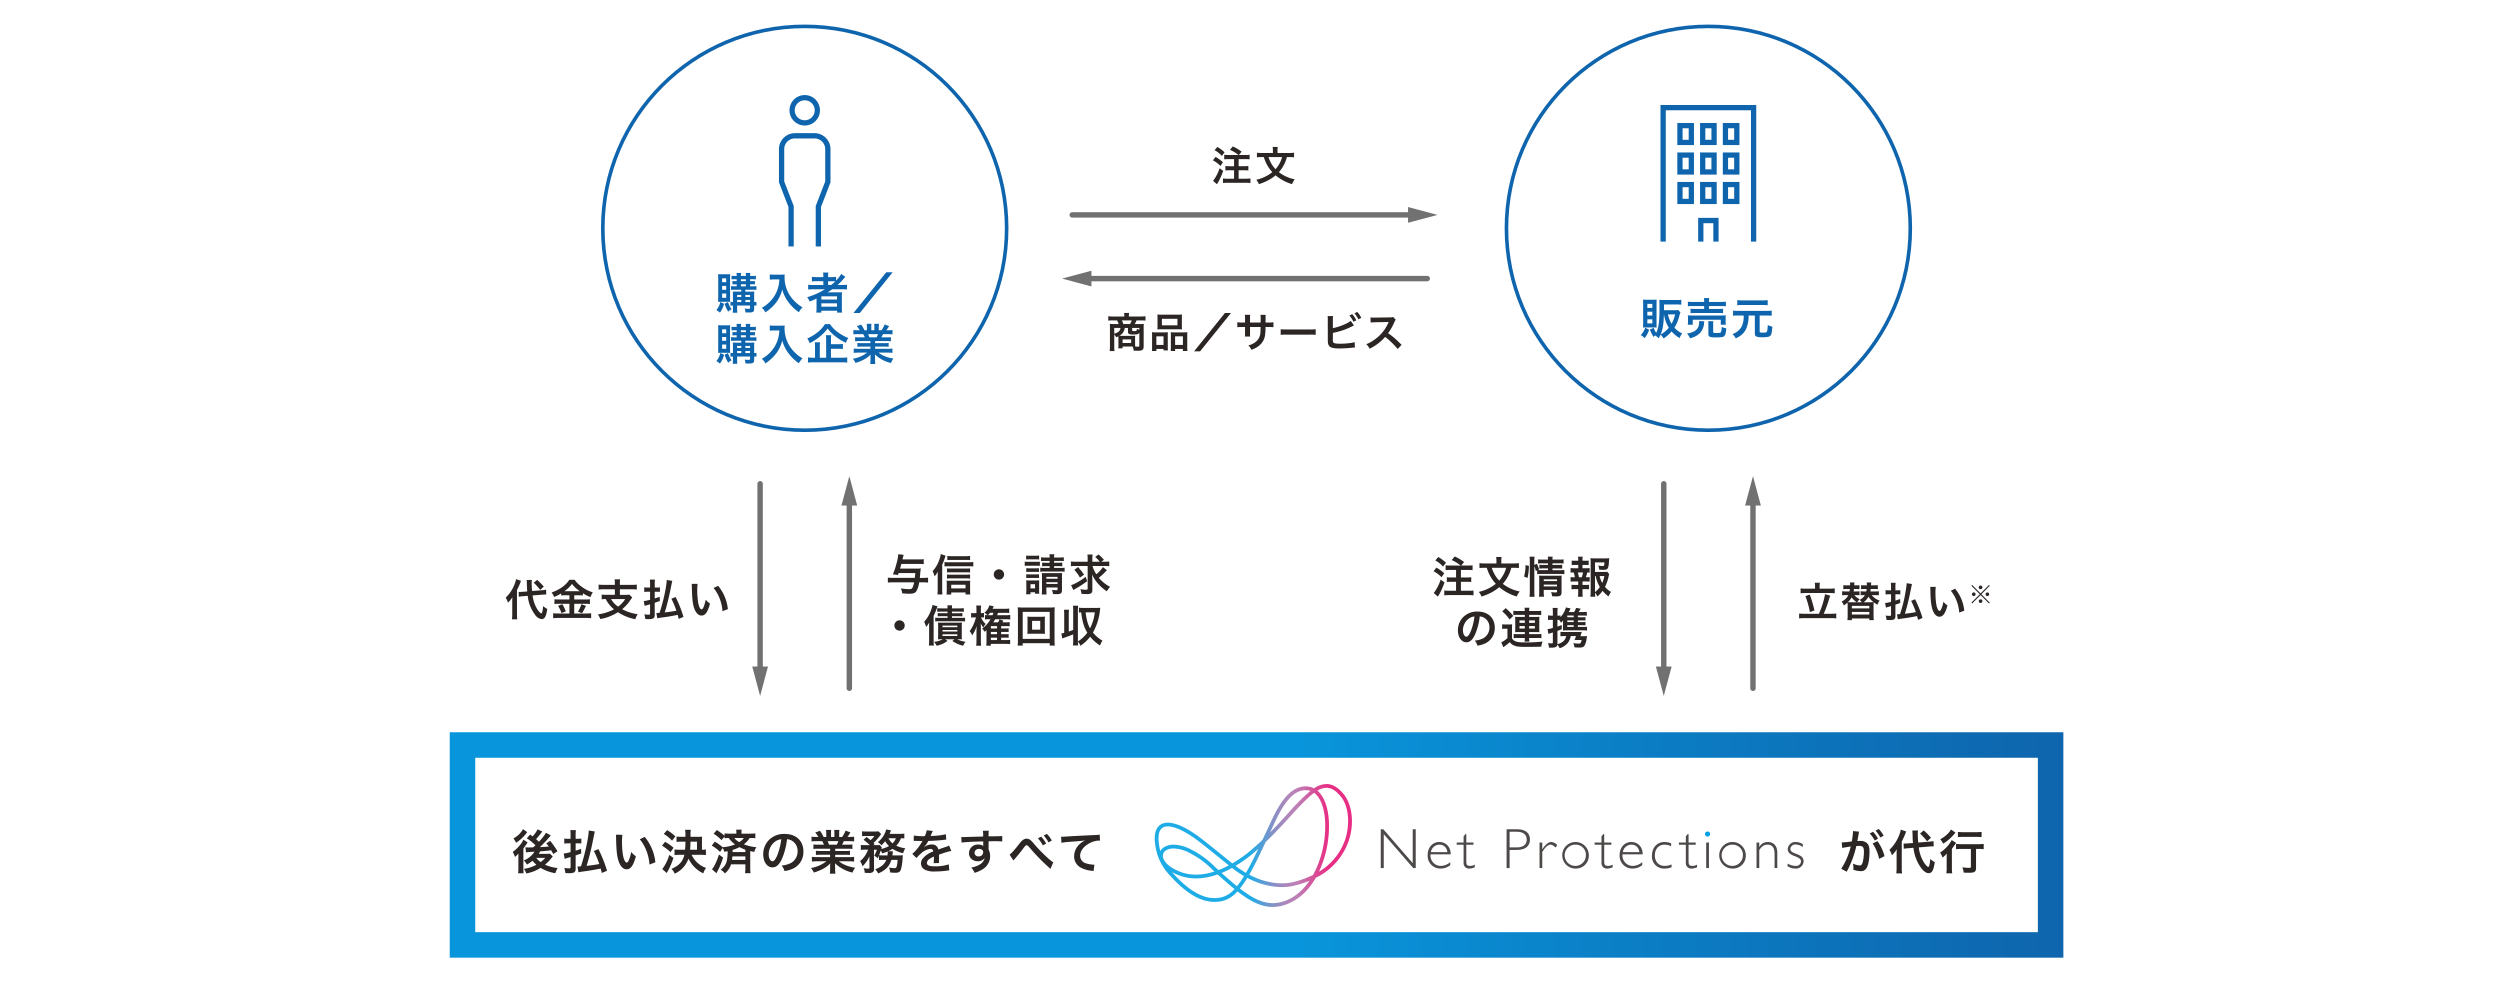 <svg xmlns="http://www.w3.org/2000/svg" xmlns:xlink="http://www.w3.org/1999/xlink" width="980" height="390" viewBox="0 0 980 390"><defs><linearGradient id="名称未設定グラデーション_12" x1="176.294" y1="331.225" x2="808.839" y2="331.225" gradientUnits="userSpaceOnUse"><stop offset="0.525" stop-color="#0995db"/><stop offset="0.735" stop-color="#0b7ec5"/><stop offset="1" stop-color="#0e65ad"/></linearGradient><linearGradient id="新規グラデーションスウォッチ_3" x1="452.655" y1="331.428" x2="529.967" y2="331.428" gradientUnits="userSpaceOnUse"><stop offset="0.486" stop-color="#1eace6"/><stop offset="0.494" stop-color="#26aae4"/><stop offset="0.55" stop-color="#5b9cd4"/><stop offset="0.603" stop-color="#8691c7"/><stop offset="0.65" stop-color="#a489be"/><stop offset="0.69" stop-color="#b684b9"/><stop offset="0.719" stop-color="#bd82b7"/><stop offset="0.826" stop-color="#db4693"/><stop offset="0.88" stop-color="#e72d84"/></linearGradient></defs><g id="レイヤー_2" data-name="レイヤー 2"><g id="白背景"><rect width="980" height="390" fill="#fff"/></g><g id="svg書き出し用"><line x1="297.967" y1="263.387" x2="297.967" y2="189.643" fill="none" stroke="#727171" stroke-linecap="round" stroke-linejoin="round" stroke-width="2.126"/><polygon points="301.055 261.28 297.967 272.804 294.878 261.28 301.055 261.28" fill="#727171"/><line x1="332.937" y1="196.06" x2="332.937" y2="269.804" fill="none" stroke="#727171" stroke-linecap="round" stroke-linejoin="round" stroke-width="2.126"/><polygon points="329.849 198.167 332.937 186.643 336.025 198.167 329.849 198.167" fill="#727171"/><line x1="420.315" y1="84.239" x2="554.064" y2="84.239" fill="none" stroke="#727171" stroke-linecap="round" stroke-linejoin="round" stroke-width="2.126"/><polygon points="551.958 87.327 563.482 84.239 551.958 81.15 551.958 87.327" fill="#727171"/><line x1="559.481" y1="109.208" x2="425.732" y2="109.208" fill="none" stroke="#727171" stroke-linecap="round" stroke-linejoin="round" stroke-width="2.126"/><polygon points="427.838 106.121 416.314 109.208 427.838 112.297 427.838 106.121" fill="#727171"/><circle cx="315.452" cy="89.492" r="79.152" fill="#fff" stroke="#0e65ad" stroke-miterlimit="10" stroke-width="1.417"/><circle cx="669.681" cy="89.492" r="79.152" fill="#fff" stroke="#0e65ad" stroke-miterlimit="10" stroke-width="1.417"/><path d="M646.458,129.237a9.351,9.351,0,0,1-1.785,3.315,4.278,4.278,0,0,0-1.513-1.173,7.917,7.917,0,0,0,1.768-2.907Zm-1.207-.867a9.336,9.336,0,0,0-1.189.034c.033-.594.05-1.1.05-1.7V118.97a13.671,13.671,0,0,0-.068-1.53,12.788,12.788,0,0,0,1.513.068h2.431a10.151,10.151,0,0,0,1.428-.068c-.034.425-.051.68-.051,1.394v8.125a14.231,14.231,0,0,0,.051,1.445c-.408-.034-.629-.034-1.224-.034Zm.51-7.649h1.955v-1.6h-1.955Zm0,2.958h1.955V122.2h-1.955Zm0,3.093h1.955v-1.6h-1.955Zm12.97-4.25a10.708,10.708,0,0,0-.527,1.632,15.015,15.015,0,0,1-1.836,4.3,10.193,10.193,0,0,0,3.06,2.277,6.732,6.732,0,0,0-1.037,1.786,13.562,13.562,0,0,1-3.145-2.584,13.518,13.518,0,0,1-3.144,2.754,4.543,4.543,0,0,0-1.173-1.479,11.562,11.562,0,0,1-.783,1.411,5.261,5.261,0,0,0-1.325-1.122,4.814,4.814,0,0,0-.646.595,19.28,19.28,0,0,1-1.428-2.907l1.479-.68a16.411,16.411,0,0,0,.986,1.972c.9-1.717,1.275-4.249,1.292-8.7,0-.628,0-1.325.017-2.073v-.238c0-.714-.017-1.359-.068-1.938.6.051,1.19.085,1.921.085h4.81a14.448,14.448,0,0,0,1.887-.1v1.921c-.544-.051-1.105-.085-1.87-.085h-4.912v2.244h4.232a6.686,6.686,0,0,0,1.377-.085Zm-6.477.714c-.118,3.978-.459,6-1.292,7.888a11.559,11.559,0,0,0,3.213-2.652,13.938,13.938,0,0,1-1.9-5.236Zm1.581,0a11.935,11.935,0,0,0,1.411,3.689,12.356,12.356,0,0,0,1.394-3.689Z" fill="#0e65ad"/><path d="M668.1,125.956a3.876,3.876,0,0,0-.1.732,6.307,6.307,0,0,1-1.649,3.892,7.839,7.839,0,0,1-2.006,1.394,10.663,10.663,0,0,1-1.836.646,6.7,6.7,0,0,0-1.224-1.888,7.3,7.3,0,0,0,2.329-.628A3.726,3.726,0,0,0,665.8,128a5.728,5.728,0,0,0,.272-1.6,3.241,3.241,0,0,0-.051-.544Zm-6.494,1.343a6.92,6.92,0,0,0,.085-1.224v-1.207a9.226,9.226,0,0,0-.067-1.258,17.356,17.356,0,0,0,1.818.069h11.236c.816,0,1.241-.018,1.836-.069a7.715,7.715,0,0,0-.068,1.207v1.242a6.655,6.655,0,0,0,.085,1.24h-1.989v-1.972H663.56V127.3Zm6.426-9.145a6.98,6.98,0,0,0-.085-1.308h2.074a5.225,5.225,0,0,0-.1,1.308v.2h4.59a14.572,14.572,0,0,0,2.04-.1v1.8a19.615,19.615,0,0,0-1.989-.085h-4.641V121.1h3.791a10.966,10.966,0,0,0,1.734-.085v1.751a14.868,14.868,0,0,0-1.734-.069h-9.3a15.313,15.313,0,0,0-1.717.069V121.01a10.853,10.853,0,0,0,1.717.085h3.621v-1.122h-4.369a16.246,16.246,0,0,0-2.006.085v-1.8a14.688,14.688,0,0,0,2.057.1h4.318Zm3.535,11.865c0,.442.153.51,1.309.51,1.19,0,1.564-.068,1.717-.289a5.254,5.254,0,0,0,.306-2.108,5.859,5.859,0,0,0,1.819.578c-.136,1.717-.391,2.635-.85,3.06-.391.374-1.19.493-3.145.493-2.583,0-3.042-.221-3.042-1.462v-3.485a9.588,9.588,0,0,0-.068-1.411h2.039a6.983,6.983,0,0,0-.085,1.326Z" fill="#0e65ad"/><path d="M681.257,123.679a15.289,15.289,0,0,0-1.9.1v-2.022a14.911,14.911,0,0,0,1.9.1h11.372a14.3,14.3,0,0,0,1.887-.1v2.022a15.412,15.412,0,0,0-1.887-.1H689.79v6.187c0,.459.187.527,1.309.527,1.172,0,1.479-.1,1.615-.595a14.547,14.547,0,0,0,.255-2.38,6.242,6.242,0,0,0,1.8.612c-.2,2.346-.29,2.805-.629,3.349-.391.645-1.173.833-3.383.833-1.411,0-2.125-.136-2.516-.477-.255-.2-.34-.509-.34-1.07v-6.986h-2.448a12.265,12.265,0,0,1-.985,5.269,6.933,6.933,0,0,1-2.244,2.669,12.937,12.937,0,0,1-1.8,1.036,6.394,6.394,0,0,0-1.292-1.7,6.536,6.536,0,0,0,3.587-2.924,9.238,9.238,0,0,0,.8-4.351Zm11.678-4.012a11.533,11.533,0,0,0-1.734-.1h-8.466a11.22,11.22,0,0,0-1.733.1v-2.022a11.831,11.831,0,0,0,1.785.1h8.38a11.424,11.424,0,0,0,1.768-.1Z" fill="#0e65ad"/><path d="M687.414,94.705V42.194H651.949V94.705m14.761,0V86.45h5.943v8.255M663,78.956h-4.458v-6.6H663ZM663,67.4h-4.458V60.8H663Zm0-11.556h-4.458v-6.6H663Zm8.915,23.113h-4.457v-6.6h4.457Zm0-11.557h-4.457V60.8h4.457Zm0-11.556h-4.457v-6.6h4.457Zm8.915,23.113h-4.457v-6.6h4.457Zm0-11.557h-4.457V60.8h4.457Zm0-11.556h-4.457v-6.6h4.457Z" fill="none" stroke="#0e65ad" stroke-miterlimit="10" stroke-width="2.066"/><path d="M283.834,119.084a10.253,10.253,0,0,1-1.615,3.468,6.781,6.781,0,0,0-1.394-1,8.333,8.333,0,0,0,1.565-3.179ZM282.7,118.3a10.162,10.162,0,0,0-1.207.052c.034-.494.051-1.191.051-1.8v-7.378a16.913,16.913,0,0,0-.067-1.7c.39.033.781.05,1.41.05h2.006a13.385,13.385,0,0,0,1.342-.05,15.211,15.211,0,0,0-.05,1.529v7.751a11.216,11.216,0,0,0,.05,1.6,10.466,10.466,0,0,0-1.172-.052Zm.374-7.666h1.6v-1.53h-1.6Zm0,2.958h1.6v-1.5h-1.6Zm0,3.144h1.6v-1.666h-1.6Zm2.295,1.666a9.9,9.9,0,0,0,1.428,2.839,5.526,5.526,0,0,0-1.343.935,15.679,15.679,0,0,1-1.411-3.094Zm2.6-4.828a8.263,8.263,0,0,0-1.395.085v-1.513a7.826,7.826,0,0,0,1.395.085h.815v-.8h-.475a7.621,7.621,0,0,0-1.191.068v-1.36a7.412,7.412,0,0,0,1.191.068h.475v-.748h-.764a8.724,8.724,0,0,0-1.258.068v-1.445a6.877,6.877,0,0,0,1.308.085h.714a4.032,4.032,0,0,0-.1-1.19h1.852a4.032,4.032,0,0,0-.1,1.19h1.954a3.688,3.688,0,0,0-.1-1.19h1.853a5.513,5.513,0,0,0-.1,1.19h1.02a5.934,5.934,0,0,0,1.241-.085v1.445a8.528,8.528,0,0,0-1.224-.068h-1.037v.748h.731a7.132,7.132,0,0,0,1.156-.068v1.36a7.744,7.744,0,0,0-1.191-.068h-.7v.8h1.1a6.555,6.555,0,0,0,1.36-.085v1.513a7.33,7.33,0,0,0-1.377-.085h-2.958v.748h1.955a13.89,13.89,0,0,0,1.581-.067,13.679,13.679,0,0,0-.068,1.428V118.4a5.386,5.386,0,0,0,.9-.085v1.513a5.908,5.908,0,0,0-.9-.068v1.156c0,1.274-.374,1.581-1.9,1.581-.494,0-.885,0-1.531-.034a4.608,4.608,0,0,0-.289-1.513,9.973,9.973,0,0,0,1.411.119c.561,0,.7-.068.7-.391v-.918H288.95v.748a19.748,19.748,0,0,0,.069,2.091h-1.786a16.4,16.4,0,0,0,.085-2.091v-.748a4.368,4.368,0,0,0-.968.085v-1.53a7.337,7.337,0,0,0,.968.085v-2.567c0-.7-.016-1.07-.05-1.564.424.035.833.051,1.6.051h1.717v-.748Zm2.617,2.04H288.95v.8h1.632Zm0,1.972H288.95v.816h1.632Zm-.152-7.377h1.954v-.748H290.43Zm0,2.022h1.954v-.8H290.43Zm3.586,4.182v-.8h-1.835v.8Zm0,1.989v-.816h-1.835v.816Z" fill="#0e65ad"/><path d="M303.384,109.531c-.459,0-.969.034-1.632.085v-2.04a10.234,10.234,0,0,0,1.6.085h2.7a9.156,9.156,0,0,0,1.547-.085,8.022,8.022,0,0,0-.051,1.071,13.155,13.155,0,0,0,1.818,6.731,13.753,13.753,0,0,0,2.72,3.264,12.166,12.166,0,0,0,2.516,1.836,7.209,7.209,0,0,0-1.445,1.92,17.126,17.126,0,0,1-4.131-3.994,12.968,12.968,0,0,1-1.5-2.515,11.075,11.075,0,0,1-.866-2.414,14.264,14.264,0,0,1-2.431,5.133,16.973,16.973,0,0,1-4.215,3.841,4.767,4.767,0,0,0-1.395-1.784A13.429,13.429,0,0,0,302.041,118a12.581,12.581,0,0,0,2.907-5.031,13.478,13.478,0,0,0,.561-3.434Z" fill="#0e65ad"/><path d="M318.837,113.39a17.334,17.334,0,0,0-2.039.1v-1.869a15.107,15.107,0,0,0,2.073.1h3.876v-1.479H320.2a19.06,19.06,0,0,0-1.937.067v-1.784a14.315,14.315,0,0,0,2.006.1h2.481v-.289a9.075,9.075,0,0,0-.1-1.495h2.074a7.233,7.233,0,0,0-.1,1.495v.289h1.224a13.485,13.485,0,0,0,1.9-.1v1.462a12.048,12.048,0,0,0,1.972-2.584l1.683,1.1q-.179.178-.765.867a24.729,24.729,0,0,1-2.312,2.346h1.751a14.575,14.575,0,0,0,1.938-.1v1.869a18,18,0,0,0-2.108-.1h-3.654c-.646.459-1.071.748-1.836,1.241.374-.018.935-.018,1.377-.018h2.5c.816,0,1.292-.016,1.785-.051a16.363,16.363,0,0,0-.068,1.853v4.2a13.265,13.265,0,0,0,.1,1.92h-1.971v-.73h-6.171v.73h-1.988a15.991,15.991,0,0,0,.1-1.92v-2.635c0-.272,0-.646.017-.952-1.036.51-1.394.663-2.7,1.19a6.209,6.209,0,0,0-1-1.7,28.281,28.281,0,0,0,7-3.128Zm3.128,4.028h6.153V116.16h-6.153Zm0,2.788h6.153V118.9h-6.153Zm3.842-8.482a16.632,16.632,0,0,0,1.631-1.428c-.459-.034-.748-.051-1.427-.051h-1.394v1.479Z" fill="#0e65ad"/><path d="M349.929,106.727l-12.885,15.978h-2.5l12.868-15.978Z" fill="#0e65ad"/><path d="M283.834,139.084a10.253,10.253,0,0,1-1.615,3.468,6.781,6.781,0,0,0-1.394-1,8.333,8.333,0,0,0,1.565-3.179ZM282.7,138.3a10.162,10.162,0,0,0-1.207.052c.034-.494.051-1.191.051-1.8v-7.378a16.913,16.913,0,0,0-.067-1.7c.39.033.781.05,1.41.05h2.006a13.385,13.385,0,0,0,1.342-.05,15.211,15.211,0,0,0-.05,1.529v7.751a11.216,11.216,0,0,0,.05,1.6,10.466,10.466,0,0,0-1.172-.052Zm.374-7.666h1.6v-1.53h-1.6Zm0,2.958h1.6v-1.5h-1.6Zm0,3.144h1.6v-1.666h-1.6Zm2.295,1.666a9.9,9.9,0,0,0,1.428,2.839,5.526,5.526,0,0,0-1.343.935,15.679,15.679,0,0,1-1.411-3.094Zm2.6-4.828a8.263,8.263,0,0,0-1.395.085v-1.513a7.826,7.826,0,0,0,1.395.085h.815v-.8h-.475a7.621,7.621,0,0,0-1.191.068v-1.36a7.412,7.412,0,0,0,1.191.068h.475v-.748h-.764a8.724,8.724,0,0,0-1.258.068v-1.445a6.877,6.877,0,0,0,1.308.085h.714a4.032,4.032,0,0,0-.1-1.19h1.852a4.032,4.032,0,0,0-.1,1.19h1.954a3.688,3.688,0,0,0-.1-1.19h1.853a5.513,5.513,0,0,0-.1,1.19h1.02a5.934,5.934,0,0,0,1.241-.085v1.445a8.528,8.528,0,0,0-1.224-.068h-1.037v.748h.731a7.132,7.132,0,0,0,1.156-.068v1.36a7.744,7.744,0,0,0-1.191-.068h-.7v.8h1.1a6.555,6.555,0,0,0,1.36-.085v1.513a7.33,7.33,0,0,0-1.377-.085h-2.958v.748h1.955a13.89,13.89,0,0,0,1.581-.067,13.679,13.679,0,0,0-.068,1.428V138.4a5.386,5.386,0,0,0,.9-.085v1.513a5.908,5.908,0,0,0-.9-.068v1.156c0,1.274-.374,1.581-1.9,1.581-.494,0-.885,0-1.531-.034a4.608,4.608,0,0,0-.289-1.513,9.973,9.973,0,0,0,1.411.119c.561,0,.7-.068.7-.391v-.918H288.95v.748a19.748,19.748,0,0,0,.069,2.091h-1.786a16.4,16.4,0,0,0,.085-2.091v-.748a4.368,4.368,0,0,0-.968.085v-1.53a7.337,7.337,0,0,0,.968.085v-2.567c0-.7-.016-1.07-.05-1.564.424.035.833.051,1.6.051h1.717v-.748Zm2.617,2.04H288.95v.8h1.632Zm0,1.972H288.95v.816h1.632Zm-.152-7.377h1.954v-.748H290.43Zm0,2.022h1.954v-.8H290.43Zm3.586,4.182v-.8h-1.835v.8Zm0,1.989v-.816h-1.835v.816Z" fill="#0e65ad"/><path d="M303.384,129.531c-.459,0-.969.034-1.632.085v-2.04a10.234,10.234,0,0,0,1.6.085h2.7a9.156,9.156,0,0,0,1.547-.085,8.022,8.022,0,0,0-.051,1.071,13.155,13.155,0,0,0,1.818,6.731,13.753,13.753,0,0,0,2.72,3.264,12.166,12.166,0,0,0,2.516,1.836,7.209,7.209,0,0,0-1.445,1.92,17.126,17.126,0,0,1-4.131-3.994,12.968,12.968,0,0,1-1.5-2.515,11.075,11.075,0,0,1-.866-2.414,14.264,14.264,0,0,1-2.431,5.133,16.973,16.973,0,0,1-4.215,3.841,4.767,4.767,0,0,0-1.395-1.784A13.429,13.429,0,0,0,302.041,138a12.581,12.581,0,0,0,2.907-5.031,13.478,13.478,0,0,0,.561-3.434Z" fill="#0e65ad"/><path d="M325.348,127.049a11.824,11.824,0,0,0,2.906,3.026,17.965,17.965,0,0,0,4.284,2.431,7.319,7.319,0,0,0-.934,1.87,20.34,20.34,0,0,1-4.2-2.567,15.183,15.183,0,0,1-2.974-3.043,15.436,15.436,0,0,1-2.805,2.975,21.168,21.168,0,0,1-4.232,2.787,6.375,6.375,0,0,0-.953-1.818,18.131,18.131,0,0,0,4.182-2.567,12.361,12.361,0,0,0,2.771-3.094Zm.39,13.174h4.234a14.134,14.134,0,0,0,2.141-.119v2.04a14.427,14.427,0,0,0-2.141-.12H318.9a14.487,14.487,0,0,0-2.176.12V140.1a11.9,11.9,0,0,0,2.023.119h.748v-4.079a16.291,16.291,0,0,0-.1-1.939h2.091a11.758,11.758,0,0,0-.119,1.921v4.1h2.482v-6.935a14.458,14.458,0,0,0-.1-1.888h2.091a12.776,12.776,0,0,0-.1,1.836v1.683h2.805a17.03,17.03,0,0,0,1.87-.085v1.973a17.6,17.6,0,0,0-1.852-.085h-2.823Z" fill="#0e65ad"/><path d="M336.959,133.7a12.786,12.786,0,0,0-1.751.085v-1.614a15.488,15.488,0,0,0,1.751.067h2.057c-.255-.544-.442-.934-.629-1.257h-1.836c-.833,0-1.479.034-2.023.085v-1.7a14.406,14.406,0,0,0,1.938.1h.544a7.186,7.186,0,0,0-1.156-1.581l1.7-.646a11.962,11.962,0,0,1,1.308,2.227h.97v-1.207a9.439,9.439,0,0,0-.085-1.325H341.6a11.168,11.168,0,0,0-.051,1.257v1.275h1.206v-1.275a12.086,12.086,0,0,0-.051-1.257h1.854a8.746,8.746,0,0,0-.086,1.325v1.207h1.071a9.066,9.066,0,0,0,1.224-2.277l1.751.645c-.409.68-.68,1.106-1.054,1.632h.475a13.775,13.775,0,0,0,1.921-.1v1.7c-.526-.051-1.189-.085-2.022-.085h-1.7c-.323.679-.391.833-.629,1.257h1.971a15.679,15.679,0,0,0,1.751-.067v1.614a12.625,12.625,0,0,0-1.751-.085h-4.436v.817H346.6a12.484,12.484,0,0,0,1.751-.085v1.529a12.634,12.634,0,0,0-1.751-.085h-3.553v.851h4.743a14.818,14.818,0,0,0,2.057-.1v1.7a18.365,18.365,0,0,0-2.04-.1h-3.417a8.825,8.825,0,0,0,2.312,1.36,14.641,14.641,0,0,0,3.535.969,6.736,6.736,0,0,0-.968,1.733,13.256,13.256,0,0,1-6.307-3.365,11.414,11.414,0,0,1,.052,1.207v.833a9.691,9.691,0,0,0,.118,1.717h-2.006a12.672,12.672,0,0,0,.1-1.734v-.816c0-.392,0-.459.05-1.156a9.455,9.455,0,0,1-2.447,1.87,16.447,16.447,0,0,1-3.468,1.428,6.926,6.926,0,0,0-1.037-1.632,12.226,12.226,0,0,0,5.559-2.414h-3.162a18.7,18.7,0,0,0-2.057.1v-1.7a15.57,15.57,0,0,0,2.04.1h4.5v-.851h-3.365a12.368,12.368,0,0,0-1.734.085v-1.529a12.22,12.22,0,0,0,1.734.085h3.365V133.7Zm6.663-1.462a9.854,9.854,0,0,0,.562-1.257h-3.876a10.827,10.827,0,0,1,.509,1.257Z" fill="#0e65ad"/><circle cx="315.452" cy="43.233" r="4.957" fill="none" stroke="#0e65ad" stroke-miterlimit="10" stroke-width="2.066"/><path d="M310.111,96.622V80.961l-3.726-9.655V58.471a5.238,5.238,0,0,1,5.238-5.238h7.658a5.238,5.238,0,0,1,5.238,5.238V71.306l-3.727,9.655V96.622" fill="none" stroke="#0e65ad" stroke-miterlimit="10" stroke-width="2.066"/><path d="M476.487,61.512a15.039,15.039,0,0,1,2.9,2.08l-.961,1.472a12.047,12.047,0,0,0-2.961-2.224Zm3.01,5.458a27.94,27.94,0,0,1-1.777,4.1c-.16.288-.256.449-.448.768-.128.209-.128.209-.224.385l-1.521-1.329a16.657,16.657,0,0,0,2.545-4.93Zm-2.305-9.365a14.166,14.166,0,0,1,2.833,2.1l-1.072,1.425a10.537,10.537,0,0,0-2.849-2.273Zm8.259,3.154a12.83,12.83,0,0,0-3.329-2.032l1.152-1.313a17.146,17.146,0,0,1,3.442,2.032l-1.057,1.313h2.4a10.565,10.565,0,0,0,1.793-.1v1.793c-.5-.049-1.088-.08-1.793-.08h-2.513v2.785h2.065a13.063,13.063,0,0,0,1.745-.1v1.761c-.5-.048-1.121-.08-1.745-.08h-2.065v3.314h2.737a15.657,15.657,0,0,0,1.905-.1v1.793a15.594,15.594,0,0,0-1.905-.1h-6.978a15.234,15.234,0,0,0-1.9.1V69.963a16.618,16.618,0,0,0,1.9.1h2.448V66.745h-1.632c-.641,0-1.265.032-1.761.08V65.064a13.053,13.053,0,0,0,1.745.1h1.648V62.376h-2.065a14.253,14.253,0,0,0-1.792.08V60.663a13.866,13.866,0,0,0,1.792.1Z" fill="#2b2524"/><path d="M504.46,61.575a13.218,13.218,0,0,1-1.249,3.218,14.385,14.385,0,0,1-1.888,2.7,14.912,14.912,0,0,0,6.258,2.816,5.808,5.808,0,0,0-1.1,1.874,18.064,18.064,0,0,1-6.451-3.458,17.509,17.509,0,0,1-3.137,2.081,23.486,23.486,0,0,1-3.41,1.377,6.39,6.39,0,0,0-1.024-1.713,15.594,15.594,0,0,0,6.291-2.977,14.9,14.9,0,0,1-1.889-2.561,15.111,15.111,0,0,1-1.44-3.362h-.753a17.513,17.513,0,0,0-1.953.1V59.862a14.242,14.242,0,0,0,2,.113h4.258V58.838a5.69,5.69,0,0,0-.112-1.233h2.033a5.631,5.631,0,0,0-.113,1.217v1.153h4.466a14.174,14.174,0,0,0,2.017-.113v1.809a16.5,16.5,0,0,0-1.952-.1Zm-7.2,0a11.655,11.655,0,0,0,1.217,2.737,11.419,11.419,0,0,0,1.536,2,11.61,11.61,0,0,0,1.457-2.016,11.392,11.392,0,0,0,1.1-2.722Z" fill="#2b2524"/><path d="M200.8,236.084c0-.867.017-1.31.051-1.955a11.776,11.776,0,0,1-1.734,2.125,6.851,6.851,0,0,0-.9-1.955,14.777,14.777,0,0,0,3.416-5.049,10.135,10.135,0,0,0,.663-2.227l1.937.664a27.716,27.716,0,0,1-1.58,3.621v9.417a14.593,14.593,0,0,0,.118,2.056h-2.09a13.56,13.56,0,0,0,.119-2.091Zm7.972-2.669a13.463,13.463,0,0,0,1.734,5.235c.578.953,1.36,1.8,1.666,1.8.34,0,.56-.833.731-2.855a7,7,0,0,0,1.615,1.1c-.391,2.907-.986,4-2.193,4a3.689,3.689,0,0,1-2.6-1.734,14.821,14.821,0,0,1-2.857-7.394l-1.8.153a12.4,12.4,0,0,0-1.7.2l-.052-1.9c.273.017.409.017.528.017.323,0,.867-.034,1.292-.068l1.547-.119c-.12-1.36-.12-1.53-.154-3.23,0-.34-.051-.969-.085-1.258l2.057-.034a6.589,6.589,0,0,0-.085,1.275,27.075,27.075,0,0,0,.17,3.077l3.638-.288a13.221,13.221,0,0,0,1.853-.239l.051,1.921c-.273-.017-.392-.017-.493-.017-.272,0-.7.017-1.258.068Zm1.785-6.1a23.847,23.847,0,0,1,2.6,2.635l-1.411,1.292a9.813,9.813,0,0,0-1.241-1.5,16.05,16.05,0,0,0-1.275-1.308Z" fill="#2b2524"/><path d="M221.645,233.347a11.912,11.912,0,0,0-1.666.085v-.816a18.346,18.346,0,0,1-2.771,1.394,7.517,7.517,0,0,0-.985-1.751c3.161-1.1,5.711-2.941,6.934-4.981h2.109a10.035,10.035,0,0,0,2.617,2.618,14.081,14.081,0,0,0,4.5,2.3,8.631,8.631,0,0,0-.918,1.87,17.333,17.333,0,0,1-2.975-1.5v.867a11.619,11.619,0,0,0-1.666-.085H225.1V235h4.3a12.081,12.081,0,0,0,1.853-.1v1.886a13.664,13.664,0,0,0-1.87-.1H225.1v3.807h4.623a15.926,15.926,0,0,0,2.006-.1v1.955a15.68,15.68,0,0,0-2.04-.119H218.942a16.761,16.761,0,0,0-2.108.119v-1.955a18.37,18.37,0,0,0,2.108.1h4.267v-3.807H219.18a14.135,14.135,0,0,0-1.835.1v-1.886a12.522,12.522,0,0,0,1.852.1h4.012v-1.649Zm-1.207,3.485a19.69,19.69,0,0,1,1.36,2.821l-1.7.68a12.372,12.372,0,0,0-1.343-2.821Zm1.156-5.083,5.269.017c.154,0,.154,0,.408-.017a13.423,13.423,0,0,1-3.059-2.855,12.026,12.026,0,0,1-2.975,2.855Zm8.125,5.779c-.221.392-.221.392-.85,1.632-.051.1-.119.221-.7,1.207l-1.6-.595a14.143,14.143,0,0,0,1.343-2.923Z" fill="#2b2524"/><path d="M241.024,228.6a8.3,8.3,0,0,0-.1-1.5h2.159a8.223,8.223,0,0,0-.086,1.5v.664h4.556a16.53,16.53,0,0,0,2.074-.1V231.1a15.862,15.862,0,0,0-2.057-.1H243v2.176h2.278a7.4,7.4,0,0,0,1.445-.085l1.122,1.138c-.187.222-.459.613-.8,1.106a15.853,15.853,0,0,1-3.161,3.468,17.549,17.549,0,0,0,6.1,1.954,6.881,6.881,0,0,0-.917,1.971,18.46,18.46,0,0,1-6.834-2.752,18.691,18.691,0,0,1-6.918,2.685,8.413,8.413,0,0,0-.934-1.819,18.335,18.335,0,0,0,6.306-2.006,11.774,11.774,0,0,1-3.23-4.011,15.707,15.707,0,0,0-1.6.1v-1.853a15.894,15.894,0,0,0,2.057.1h3.11V231h-4.317a16.054,16.054,0,0,0-2.057.1v-1.939a16.727,16.727,0,0,0,2.075.1h4.3Zm-1.512,6.222A9.066,9.066,0,0,0,242.3,237.8a9.981,9.981,0,0,0,2.77-2.975Z" fill="#2b2524"/><path d="M257.446,230.321a9.429,9.429,0,0,0,1.242-.068v1.768a10.515,10.515,0,0,0-1.242-.068h-.8v2.635c.613-.188.9-.289,1.956-.647l.05,1.65c-.424.153-1.088.39-2.006.7v4.793c0,1.241-.56,1.615-2.362,1.615-.357,0-.765-.017-1.343-.051a6.122,6.122,0,0,0-.391-1.835,12.22,12.22,0,0,0,1.767.135c.409,0,.511-.1.511-.493v-3.569c-.307.1-.511.152-1.207.356a6.878,6.878,0,0,0-.918.289l-.357-1.921a13.743,13.743,0,0,0,2.482-.509v-3.145h-.969a11.04,11.04,0,0,0-1.309.085V230.22a8.348,8.348,0,0,0,1.326.1h.952v-1.393a10.105,10.105,0,0,0-.1-1.735h2.023a11.745,11.745,0,0,0-.1,1.717v1.411Zm8.618,12.29c-.186-.748-.237-.952-.408-1.581-2.294.459-3.773.714-6.17,1.037-.952.136-1.427.2-1.836.306l-.356-2.091a1.638,1.638,0,0,0,.271.017c.069,0,.409-.017.987-.068,1.462-4.419,2.736-10.25,2.8-12.884l2.176.34c-.085.39-.17.8-.918,4.453-.493,2.414-1.427,6.1-2.04,7.922,2.278-.255,2.822-.34,4.572-.664a32.747,32.747,0,0,0-1.954-4.691l1.649-.681a49.133,49.133,0,0,1,3.094,7.8Z" fill="#2b2524"/><path d="M273.461,228.876a19.763,19.763,0,0,0-.136,2.584,31.983,31.983,0,0,0,.322,4.556c.29,1.767.833,2.855,1.377,2.855.255,0,.494-.255.7-.73a12.5,12.5,0,0,0,.9-3.078,8.36,8.36,0,0,0,1.7,1.547c-.884,3.315-1.87,4.692-3.314,4.692-1.139,0-2.057-.833-2.737-2.465-.7-1.7-1-4.164-1.071-8.873a8.123,8.123,0,0,0-.068-1.088Zm8.04.766a16.934,16.934,0,0,1,3.824,9.144l-2.107.8a17.227,17.227,0,0,0-1.088-4.912,14.839,14.839,0,0,0-2.414-4.182Z" fill="#2b2524"/><path d="M352.257,224.633c-.1.289-.135.374-.272.748L350,225.143a27.18,27.18,0,0,0,1.427-4.249,16.688,16.688,0,0,0,.7-3.638l2.124.238a17.579,17.579,0,0,0-.476,1.8h6.239a13.924,13.924,0,0,0,2.091-.1v1.955c-.544-.05-1.122-.085-2.006-.085h-6.766c-.153.561-.255.953-.51,1.836h6.409a10.812,10.812,0,0,0,1.733-.085c-.119.68-.152,1.02-.339,3.145-.017.187-.035.323-.068.578h1.19a20.059,20.059,0,0,0,2.056-.1v1.938a20.073,20.073,0,0,0-2.056-.1H360.3a8.734,8.734,0,0,1-1.088,3.467c-.526.765-1.189,1-2.77,1-.748,0-1.326-.034-2.754-.136a7.007,7.007,0,0,0-.56-1.955,23.307,23.307,0,0,0,3.3.306c.663,0,1-.136,1.224-.492a8.579,8.579,0,0,0,.68-2.193H350.2c-.765,0-1.479.034-2.159.1v-1.938a19.672,19.672,0,0,0,2.176.1h8.38c.1-.8.136-1.054.2-1.9Z" fill="#2b2524"/><path d="M369.343,231.059a18.246,18.246,0,0,0,.085,1.971h-1.955a17.2,17.2,0,0,0,.1-1.989v-5.065c0-.595,0-.646.051-1.887a10.17,10.17,0,0,1-1.258,1.836,10.635,10.635,0,0,0-.782-2.023,12.561,12.561,0,0,0,2.584-4.369,10.339,10.339,0,0,0,.629-2.345l1.869.646c-.05.17-.169.51-.339,1.02a18.3,18.3,0,0,1-.986,2.5Zm.9-10.744a8.358,8.358,0,0,0,1.41.085h8.279a10.323,10.323,0,0,0,1.6-.1v1.75a13.914,13.914,0,0,0-1.6-.085h-8.279a8.968,8.968,0,0,0-1.41.085Zm2.634,12.732h-1.836a13.6,13.6,0,0,0,.085-1.58v-2.4a12.672,12.672,0,0,0-.067-1.462c.357.035.815.052,1.393.052H378.9c.663,0,1.07-.017,1.444-.052a11.786,11.786,0,0,0-.068,1.446v2.38a11.47,11.47,0,0,0,.085,1.6h-1.869v-.782h-5.61Zm7.394-8.635a9.611,9.611,0,0,0-1.325-.068h-6.511a7.846,7.846,0,0,0-1.207.068V222.8a7.314,7.314,0,0,0,1.207.068h6.494a10.017,10.017,0,0,0,1.342-.068Zm0,2.4a9.82,9.82,0,0,0-1.309-.068h-6.527a7.3,7.3,0,0,0-1.207.068v-1.615a7.562,7.562,0,0,0,1.207.068h6.511a9.77,9.77,0,0,0,1.325-.068Zm0-7.258a14.873,14.873,0,0,0-1.666-.069h-5.728a12.168,12.168,0,0,0-1.53.069v-1.632a11.715,11.715,0,0,0,1.683.1h5.44a12.205,12.205,0,0,0,1.8-.1Zm-1.784,11.1v-1.427h-5.61v1.427Z" fill="#2b2524"/><path d="M393.6,225.194a2.023,2.023,0,1,1-2.023-2.023A2.018,2.018,0,0,1,393.6,225.194Z" fill="#2b2524"/><path d="M401.694,220.146a7.5,7.5,0,0,0,1.36.084h3.213a8.806,8.806,0,0,0,1.359-.068v1.65a11.475,11.475,0,0,0-1.292-.051h-3.28a10.182,10.182,0,0,0-1.36.067Zm.544,12.816c.051-.526.085-1.1.085-1.666v-2.482a10.186,10.186,0,0,0-.068-1.342,9.46,9.46,0,0,0,1.326.068h2.652a8.463,8.463,0,0,0,1.156-.052,10.432,10.432,0,0,0-.052,1.241V231.4a8.939,8.939,0,0,0,.069,1.343H405.74v-.578h-1.785v.8Zm.017-15.2a7.466,7.466,0,0,0,1.377.085h2.328a7.68,7.68,0,0,0,1.377-.085v1.563a10.781,10.781,0,0,0-1.377-.067h-2.328a10.624,10.624,0,0,0-1.377.067Zm.034,4.963a8.417,8.417,0,0,0,1.071.051h2.873a7.334,7.334,0,0,0,1.037-.051v1.5a8.376,8.376,0,0,0-1.037-.051H403.36a8.609,8.609,0,0,0-1.071.051Zm0,2.38a8.609,8.609,0,0,0,1.071.051h2.856a7.779,7.779,0,0,0,1.054-.051v1.5a8.667,8.667,0,0,0-1.071-.05h-2.856a8.728,8.728,0,0,0-1.054.05Zm1.666,5.558h1.785v-1.648h-1.785Zm5.762-10.776a12.541,12.541,0,0,0-1.614.067v-1.513a8.108,8.108,0,0,0,1.614.1h1.734a5.447,5.447,0,0,0-.1-1.258H413.3a5.277,5.277,0,0,0-.1,1.258h2.159a8.308,8.308,0,0,0,1.649-.1v1.513a13.524,13.524,0,0,0-1.649-.067H413.2v.713H415a9.732,9.732,0,0,0,1.411-.068V222a10.936,10.936,0,0,0-1.445-.067H413.2v.7h2.448a8.924,8.924,0,0,0,1.683-.1v1.6a9.243,9.243,0,0,0-1.683-.1H409.5a9.554,9.554,0,0,0-1.718.1v-1.6a8.283,8.283,0,0,0,1.718.1h1.954v-.7h-1.5a11.145,11.145,0,0,0-1.428.067v-1.462a10.9,10.9,0,0,0,1.445.068h1.479v-.713Zm.459,11.2a14.575,14.575,0,0,0,.1,1.937h-1.921a11.054,11.054,0,0,0,.1-1.937v-5.015c0-.629-.017-.969-.05-1.445.442.034.73.051,1.359.051h5.066a11.045,11.045,0,0,0,1.53-.068,14.974,14.974,0,0,0-.069,1.751v4.9c0,1.325-.424,1.648-2.141,1.648-.527,0-.816-.016-1.377-.051a6.328,6.328,0,0,0-.408-1.649,12.387,12.387,0,0,0,1.649.153c.459,0,.561-.085.561-.493v-.577h-4.4Zm4.4-4.234v-.73h-4.4v.73Zm0,2.058v-.7h-4.4v.7Z" fill="#2b2524"/><path d="M428.264,221.862a11.928,11.928,0,0,0,1.479,3.247,12.012,12.012,0,0,0,2.6-2.788l1.564,1.19c-.17.17-.17.17-1,1.054a24.766,24.766,0,0,1-2.175,1.92,11.585,11.585,0,0,0,1.513,1.547,13.31,13.31,0,0,0,2.923,2.006,8.6,8.6,0,0,0-1.275,1.751,16.479,16.479,0,0,1-3.536-3.076,12.593,12.593,0,0,1-2.226-3.519c.034.782.068,1.75.068,2.482v3.587c0,1.24-.493,1.614-2.108,1.614-.663,0-1.377-.034-2.142-.085a6.074,6.074,0,0,0-.459-1.836,12.311,12.311,0,0,0,2.227.222c.527,0,.646-.1.646-.562v-8.754h-4.709a14.241,14.241,0,0,0-1.852.1V220.1a14.53,14.53,0,0,0,1.954.1h4.607v-.968a12.868,12.868,0,0,0-.1-1.853h2.04a13.623,13.623,0,0,0-.1,1.869v.952h2.889a9.709,9.709,0,0,0-1.8-1.869l1.326-.986a14.371,14.371,0,0,1,2.107,2.091l-1.019.764h1.173a14.885,14.885,0,0,0,1.954-.1v1.869a14.683,14.683,0,0,0-1.954-.1Zm-2.091,5.95a36.76,36.76,0,0,1-4.453,2.889c-.426.255-.646.392-.952.612l-.9-1.92a14.318,14.318,0,0,0,2.5-1.157,22.109,22.109,0,0,0,3.2-2.124Zm-3.587-5.507a18.764,18.764,0,0,1,2.346,2.974l-1.6,1.139a13.581,13.581,0,0,0-2.209-3.025Z" fill="#2b2524"/><path d="M354.646,245.194a2.023,2.023,0,1,1-2.023-2.023A2.018,2.018,0,0,1,354.646,245.194Z" fill="#2b2524"/><path d="M364.217,245.976c0-.7,0-1.088.034-1.938a10.933,10.933,0,0,1-1.224,1.751,8.858,8.858,0,0,0-.764-2.057,12.881,12.881,0,0,0,2.617-4.335,11.11,11.11,0,0,0,.663-2.244l1.938.511a25.742,25.742,0,0,1-1.5,3.739v9.672a15,15,0,0,0,.1,1.972H364.1a13.744,13.744,0,0,0,.118-1.988Zm4.93,4.606a14.223,14.223,0,0,0-1.462.052c.051-.8.068-1.156.068-1.65V245.6c0-.68-.034-1.088-.068-1.547.442.034.663.034,1.428.034h6.51a14.166,14.166,0,0,0,1.462-.051,12.459,12.459,0,0,0-.068,1.564v3.417a13.4,13.4,0,0,0,.068,1.615c-.595-.034-.9-.052-1.428-.052H375.2a9.759,9.759,0,0,0,3.281.986,6.541,6.541,0,0,0-.918,1.564,12.428,12.428,0,0,1-4.249-1.869l.85-.681h-3.655l.918.647a10.129,10.129,0,0,1-4.267,1.9,7,7,0,0,0-1-1.513,9.337,9.337,0,0,0,3.4-1.037Zm7.581-8.38a10.521,10.521,0,0,0,1.581-.085v1.5a12.654,12.654,0,0,0-1.581-.085h-8.516a10.063,10.063,0,0,0-1.615.085v-1.5a10.6,10.6,0,0,0,1.615.085h3.23v-.645h-2.414c-.6,0-.9.016-1.445.05v-1.292a10.714,10.714,0,0,0,1.445.069h2.414v-.629h-2.465a15.717,15.717,0,0,0-1.581.067V238.4a15.978,15.978,0,0,0,1.7.084h2.346V238.4a5.311,5.311,0,0,0-.1-1.105h1.9a5.137,5.137,0,0,0-.085,1.105v.084h2.889a17.4,17.4,0,0,0,1.768-.084v1.427a16.1,16.1,0,0,0-1.632-.067h-3.025v.629h2.651a10.878,10.878,0,0,0,1.445-.069v1.292c-.544-.034-.816-.05-1.428-.05h-2.668v.645Zm-7.258,3.672h5.813v-.629H369.47Zm0,1.7h5.813v-.611H369.47Zm0,1.735h5.813v-.663H369.47Z" fill="#2b2524"/><path d="M382.765,239.126a11.314,11.314,0,0,0-.086-1.769H384.6a11.332,11.332,0,0,0-.1,1.751v1.242h.187a5.6,5.6,0,0,0,1.037-.069v1.785a7.182,7.182,0,0,0-.9-.05h-.238a5.945,5.945,0,0,0,1.8,2.566,5.94,5.94,0,0,0-.918,1.394,7.451,7.451,0,0,1-1.054-1.649,20.255,20.255,0,0,1,.085,2.3v4.419a17.046,17.046,0,0,0,.1,2.091h-1.937a14.022,14.022,0,0,0,.118-2.091v-3.519c.034-1.257.034-1.257.1-2.107a14.544,14.544,0,0,1-1.784,3.638,6.034,6.034,0,0,0-.986-1.65,13.509,13.509,0,0,0,1.819-3.382,15.858,15.858,0,0,0,.646-2h-.748a6.813,6.813,0,0,0-1.14.067v-1.818a5.057,5.057,0,0,0,1.14.085h.935Zm4.793,3.62a6.894,6.894,0,0,0-1.445.1V241.08a7.153,7.153,0,0,0,.935.085,3.993,3.993,0,0,0-1.173-.969,6.1,6.1,0,0,0,1.972-2.906l1.7.391c-.2.442-.272.594-.476.968h4.623a11.7,11.7,0,0,0,1.921-.1v1.767a14.587,14.587,0,0,0-1.938-.085H391.2c-.2.629-.2.629-.323.935H394.2a11.746,11.746,0,0,0,1.819-.1v1.786a11.475,11.475,0,0,0-1.751-.1h-4.164a10.392,10.392,0,0,1-.748,1.207h1.887a6.1,6.1,0,0,0,.561-1.156l1.529.511a6.565,6.565,0,0,1-.374.645h1.309a11.859,11.859,0,0,0,1.53-.085V245.5a13.353,13.353,0,0,0-1.513-.068h-1.835v.935h1.614a8.165,8.165,0,0,0,1.326-.068v1.478a8.737,8.737,0,0,0-1.326-.067h-1.614v.9h1.614a8.062,8.062,0,0,0,1.326-.067v1.478a8.708,8.708,0,0,0-1.326-.068h-1.614v.952h1.665a13.167,13.167,0,0,0,1.87-.085V252.5a15.593,15.593,0,0,0-1.887-.1h-5.694v.7h-1.8a11.241,11.241,0,0,0,.1-1.888v-3.365c0-.273,0-.561.017-.833-.238.238-.357.34-.731.663a4.393,4.393,0,0,0-1-1.241,11.941,11.941,0,0,0,3.3-3.689Zm1.53-1.581c.136-.356.17-.425.34-.935h-1.343c-.272.34-.272.34-.816.935h1.819Zm1.75,4.267h-2.43v.935h2.43Zm0,2.278h-2.43v.9h2.43Zm-2.43,2.243v.952h2.43v-.952Z" fill="#2b2524"/><path d="M411.493,253.064v-.935H400.9v.935h-1.972a18.658,18.658,0,0,0,.1-2.21V240.1a18.148,18.148,0,0,0-.1-2.04,17.152,17.152,0,0,0,1.989.085h10.539a17.778,17.778,0,0,0,2.023-.085,17.5,17.5,0,0,0-.1,2.04v10.776a17.2,17.2,0,0,0,.1,2.193Zm-10.59-2.618h10.59V239.84H400.9Zm7.088-8.669a13.808,13.808,0,0,0,1.649-.068,10.833,10.833,0,0,0-.068,1.36v4.063a10.981,10.981,0,0,0,.068,1.359,15.011,15.011,0,0,0-1.649-.067h-3.62a13.7,13.7,0,0,0-1.649.067,11.541,11.541,0,0,0,.068-1.359v-4.063a11.558,11.558,0,0,0-.068-1.36,13.629,13.629,0,0,0,1.649.068Zm-3.416,5.049h3.2v-3.451h-3.2Z" fill="#2b2524"/><path d="M418.957,247.573c.7-.255.918-.322,1.734-.645V239.4a13.045,13.045,0,0,0-.1-1.955h2.04a12.665,12.665,0,0,0-.1,1.955v12.018a9.837,9.837,0,0,0,1.819-1.343,12.958,12.958,0,0,0,1.869-2.056c-1.308-2.16-1.921-4.216-2.4-7.972a5.238,5.238,0,0,0-.884.085v-1.921a13.672,13.672,0,0,0,1.785.1h5.235a11.717,11.717,0,0,0,1.36-.069c-.034.2-.034.2-.085.613a22.39,22.39,0,0,1-2.805,9.111,13.846,13.846,0,0,0,3.74,3.179,8.667,8.667,0,0,0-.969,1.9,18.379,18.379,0,0,1-3.876-3.45,15.312,15.312,0,0,1-3.79,3.552,4.391,4.391,0,0,0-1-1.615,12.1,12.1,0,0,0,.1,1.479h-2.04a13.173,13.173,0,0,0,.1-1.954v-2.38c-.952.39-2.142.849-3.485,1.308-.357.119-.442.154-.8.289l-.34-1.955a8.29,8.29,0,0,0,1.105-.237v-7.1a13.051,13.051,0,0,0-.1-1.956h1.989a12.664,12.664,0,0,0-.1,1.956Zm6.612-7.529a22.5,22.5,0,0,0,.493,2.94,12.6,12.6,0,0,0,1.224,3.315,17.759,17.759,0,0,0,1.87-6.255Z" fill="#2b2524"/><line x1="652.196" y1="263.387" x2="652.196" y2="189.643" fill="none" stroke="#727171" stroke-linecap="round" stroke-linejoin="round" stroke-width="2.126"/><polygon points="655.284 261.28 652.196 272.804 649.108 261.28 655.284 261.28" fill="#727171"/><line x1="687.167" y1="196.06" x2="687.167" y2="269.804" fill="none" stroke="#727171" stroke-linecap="round" stroke-linejoin="round" stroke-width="2.126"/><polygon points="684.078 198.167 687.167 186.643 690.255 198.167 684.078 198.167" fill="#727171"/><path d="M563.053,222.5a16.029,16.029,0,0,1,3.076,2.21l-1.02,1.563a12.812,12.812,0,0,0-3.144-2.362Zm3.2,5.8a29.594,29.594,0,0,1-1.887,4.351c-.17.306-.272.476-.476.816-.136.221-.136.221-.238.408l-1.615-1.411a17.67,17.67,0,0,0,2.7-5.236Zm-2.448-9.945a15.037,15.037,0,0,1,3.009,2.227L565.67,222.1a11.112,11.112,0,0,0-3.025-2.414Zm8.771,3.349a13.672,13.672,0,0,0-3.535-2.158l1.224-1.4a18.159,18.159,0,0,1,3.654,2.16l-1.122,1.393h2.55a11.339,11.339,0,0,0,1.9-.1v1.9c-.527-.051-1.156-.085-1.9-.085h-2.668v2.958h2.192a13.874,13.874,0,0,0,1.853-.1v1.87c-.527-.05-1.19-.085-1.853-.085h-2.192v3.519h2.906a16.415,16.415,0,0,0,2.023-.1v1.9a16.8,16.8,0,0,0-2.023-.1h-7.411a16.415,16.415,0,0,0-2.023.1v-1.9a17.411,17.411,0,0,0,2.023.1h2.6v-3.519h-1.734c-.681,0-1.344.035-1.87.085v-1.87a13.874,13.874,0,0,0,1.853.1h1.751v-2.958h-2.193a15.133,15.133,0,0,0-1.9.085v-1.9a14.938,14.938,0,0,0,1.9.1Z" fill="#2b2524"/><path d="M592.428,222.572a14.134,14.134,0,0,1-1.326,3.417,15.316,15.316,0,0,1-2.006,2.872,15.85,15.85,0,0,0,6.646,2.993,6.155,6.155,0,0,0-1.173,1.988,19.168,19.168,0,0,1-6.85-3.671,18.64,18.64,0,0,1-3.332,2.209,25.08,25.08,0,0,1-3.62,1.462,6.8,6.8,0,0,0-1.088-1.819,16.51,16.51,0,0,0,6.679-3.162,15.717,15.717,0,0,1-2-2.719,16.032,16.032,0,0,1-1.531-3.57h-.8a18.587,18.587,0,0,0-2.074.1v-1.921a15.152,15.152,0,0,0,2.125.119H586.6v-1.207a6.1,6.1,0,0,0-.119-1.309h2.159a5.976,5.976,0,0,0-.119,1.292v1.224h4.742a15.074,15.074,0,0,0,2.142-.119v1.921a17.533,17.533,0,0,0-2.074-.1Zm-7.65,0a12.394,12.394,0,0,0,1.292,2.907A12.124,12.124,0,0,0,587.7,227.6a12.328,12.328,0,0,0,1.547-2.142,12.085,12.085,0,0,0,1.173-2.89Z" fill="#2b2524"/><path d="M597.427,226.006a14.828,14.828,0,0,0,.56-4.487l1.343.305a20.782,20.782,0,0,1-.544,4.742Zm4.028,5.83a18.119,18.119,0,0,0,.1,2.108h-1.99a15.8,15.8,0,0,0,.12-2.159V220.022a11.636,11.636,0,0,0-.12-1.818h1.99a11.414,11.414,0,0,0-.1,1.818v1.412l1-.392a11.3,11.3,0,0,1,.867,2.21l-.459.2c.425.034.765.051,1.428.051h2.516v-.68h-1.938a11.083,11.083,0,0,0-1.428.069v-1.513a10.936,10.936,0,0,0,1.445.067h1.921v-.629h-2.193a10.091,10.091,0,0,0-1.682.085v-1.632a9.244,9.244,0,0,0,1.767.1h2.108a4.7,4.7,0,0,0-.1-1.156h1.954a4.717,4.717,0,0,0-.1,1.156h2.6a9.149,9.149,0,0,0,1.768-.1v1.632a11.778,11.778,0,0,0-1.734-.085h-2.634v.629h2.4a9.761,9.761,0,0,0,1.411-.067V222.9a10.393,10.393,0,0,0-1.445-.069h-2.362v.68h2.974a10.754,10.754,0,0,0,1.683-.085v1.666a11.9,11.9,0,0,0-1.683-.1h-7.241a9.1,9.1,0,0,0-1.717.1v-1.5l-.527.238a12.871,12.871,0,0,0-.595-1.887Zm3.689.137a14.575,14.575,0,0,0,.1,1.937h-1.955a14.107,14.107,0,0,0,.085-1.937v-4.9c0-.646-.017-.97-.051-1.445.408.034.765.051,1.36.051h5.983a11.045,11.045,0,0,0,1.53-.068,14.671,14.671,0,0,0-.068,1.75v4.794c0,1.292-.459,1.632-2.176,1.632-.374,0-.7-.017-1.529-.068a6.561,6.561,0,0,0-.392-1.632,11.987,11.987,0,0,0,1.666.153c.544,0,.647-.068.647-.408v-.577h-5.2Zm5.2-4.182v-.7h-5.2v.7Zm0,2.073v-.7h-5.2v.7Z" fill="#2b2524"/><path d="M621.668,222.759a8.718,8.718,0,0,0,1.478-.085v1.8a7.558,7.558,0,0,0-.952-.068,10.956,10.956,0,0,1-.56,1.887h.2a6.858,6.858,0,0,0,1.308-.085v1.8a11.956,11.956,0,0,0-1.478-.069h-1.326V229.3H621.5a10.626,10.626,0,0,0,1.41-.069v1.786a10.952,10.952,0,0,0-1.41-.069h-1.156v1.241c0,.561.034,1.19.085,1.734h-1.87a13.6,13.6,0,0,0,.1-1.734v-1.241h-1.224a11.152,11.152,0,0,0-1.411.069v-1.786a10.643,10.643,0,0,0,1.411.069h1.224v-1.361h-1.513a12.346,12.346,0,0,0-1.479.069v-1.8a8.123,8.123,0,0,0,1.479.085h.187a10.716,10.716,0,0,0-.442-1.887,8.234,8.234,0,0,0-1.224.068v-1.8a8.861,8.861,0,0,0,1.479.085h1.53V221.45h-1.155a11.334,11.334,0,0,0-1.412.069V219.75a10.048,10.048,0,0,0,1.412.068h1.155v-.305a6.365,6.365,0,0,0-.1-1.292h1.836a9.236,9.236,0,0,0-.068,1.292v.305h1a10.041,10.041,0,0,0,1.411-.068v1.769a11.348,11.348,0,0,0-1.411-.069h-1v1.309Zm-1.632,3.536a10.839,10.839,0,0,0,.51-1.887h-2.04a12.333,12.333,0,0,1,.425,1.887Zm10.776-1.207a3.674,3.674,0,0,0-.2.748,19.08,19.08,0,0,1-1.444,4.216,8.152,8.152,0,0,0,2.346,1.971,10.278,10.278,0,0,0-.987,1.8,14.386,14.386,0,0,1-2.311-2.21,11.528,11.528,0,0,1-2.023,2.193,10.989,10.989,0,0,0-.952-1.479,14.609,14.609,0,0,0,.119,1.6h-1.938a12.112,12.112,0,0,0,.119-2.023V220.532a16.839,16.839,0,0,0-.085-1.733,11.485,11.485,0,0,0,1.6.085h4.181a10.384,10.384,0,0,0,1.581-.085c-.05.493-.067.7-.084,1.1-.2,3.128-.442,3.485-2.312,3.485a15.029,15.029,0,0,1-1.53-.085,6.156,6.156,0,0,0-.374-1.6,12.3,12.3,0,0,0,1.751.2c.527,0,.612-.17.68-1.428h-3.706V224.2h3.2a11.7,11.7,0,0,0,1.615-.068Zm-5.575,7a8.61,8.61,0,0,0,1.887-1.972,13.34,13.34,0,0,1-1.615-4.3h-.272Zm1.819-6.272a9.626,9.626,0,0,0,1.02,2.7,11.875,11.875,0,0,0,.833-2.7Z" fill="#2b2524"/><path d="M578.283,248.572c-.969,2.194-2.056,3.2-3.45,3.2-1.937,0-3.332-1.972-3.332-4.709a7.3,7.3,0,0,1,1.87-4.947,7.635,7.635,0,0,1,5.848-2.38c4.079,0,6.731,2.482,6.731,6.307a6.549,6.549,0,0,1-4.131,6.34,11.068,11.068,0,0,1-2.669.714,5.423,5.423,0,0,0-1.037-1.989,9.05,9.05,0,0,0,3.383-.934,4.762,4.762,0,0,0,2.363-4.25,4.213,4.213,0,0,0-2.09-3.774,3.711,3.711,0,0,0-1.717-.509A24.553,24.553,0,0,1,578.283,248.572Zm-2.5-6.085a5.689,5.689,0,0,0-2.312,4.59c0,1.394.6,2.5,1.342,2.5.562,0,1.14-.714,1.751-2.176a22.387,22.387,0,0,0,1.412-5.745A4.324,4.324,0,0,0,575.785,242.487Z" fill="#2b2524"/><path d="M588.842,244.714a7.591,7.591,0,0,0,1.359.085h1.275a7.731,7.731,0,0,0,1.292-.085,17.107,17.107,0,0,0-.068,1.852V250.2a2.4,2.4,0,0,0,.781.884c.833.544,1.82.731,3.945.731a52.489,52.489,0,0,0,7.275-.34,8.144,8.144,0,0,0-.511,2.006c-1.427.068-3.892.1-5.915.1-2.94,0-3.892-.119-4.963-.646a3.7,3.7,0,0,1-1.5-1.224,16.525,16.525,0,0,1-1.989,1.633c-.186.152-.34.254-.493.39L588.5,251.8a10.2,10.2,0,0,0,2.414-1.65v-3.688h-.935a6.2,6.2,0,0,0-1.138.085Zm1.393-6.323a21.309,21.309,0,0,1,2.958,3.059l-1.428,1.377a17.145,17.145,0,0,0-2.89-3.179Zm4.386,2.634a6.5,6.5,0,0,0-1.394.085v-1.682a14.153,14.153,0,0,0,1.92.085h2.568a9.013,9.013,0,0,0-.1-1.276h1.905a8.79,8.79,0,0,0-.1,1.276h2.805a18.984,18.984,0,0,0,1.938-.085v1.682a10.462,10.462,0,0,0-1.717-.085h-3.026v.816h2.635a11.7,11.7,0,0,0,1.411-.068,9.668,9.668,0,0,0-.068,1.309v3.5a8.6,8.6,0,0,0,.068,1.24c-.476-.033-.85-.051-1.411-.051h-2.635v.817h3.111a13.332,13.332,0,0,0,1.7-.069v1.65a10.617,10.617,0,0,0-1.7-.085h-3.111a9.134,9.134,0,0,0,.1,1.428h-1.905a8.377,8.377,0,0,0,.119-1.428h-2.7a15.74,15.74,0,0,0-1.682.067v-1.632a12,12,0,0,0,1.682.069h2.7v-.817h-2.414c-.509,0-.985.018-1.41.051a9.085,9.085,0,0,0,.068-1.24v-3.6a9.069,9.069,0,0,0-.068-1.207,11.058,11.058,0,0,0,1.394.068h2.43v-.816Zm1.02,2.176v.952h2.09V243.2Zm0,2.21v.985h2.09v-.985Zm3.773-1.258h2.261V243.2h-2.261Zm0,2.243h2.261v-.985h-2.261Z" fill="#2b2524"/><path d="M618.522,245.768h2.057a8.543,8.543,0,0,0,1.547-.085v1.5a9.425,9.425,0,0,0-1.53-.085h-6.647c-.425,0-.7.016-1.274.051.016-.442.034-.731.034-1.292v-1.428c0-.578,0-.7.034-1.275a4.538,4.538,0,0,1-.833.969,4.06,4.06,0,0,0-.765-1.139h-.629v2.652c.527-.187.782-.272,1.7-.629l-.017,1.666c-.816.323-1,.391-1.683.629v4.93l-.017.271c2.022-.526,3.094-1.513,3.45-3.161H612.9a6.766,6.766,0,0,0-1.208.085v-1.769a7.9,7.9,0,0,0,1.344.085h5.592c.647,0,1.037-.016,1.411-.051-.085.307-.085.307-.221.783-.068.2-.2.629-.306.918h1.36a5.783,5.783,0,0,0,1.24-.085c-.085.526-.085.56-.152.985a7.248,7.248,0,0,1-.85,2.822c-.391.544-.9.731-1.972.731-.51,0-1.206-.034-1.972-.1a4.792,4.792,0,0,0-.425-1.666,11.558,11.558,0,0,0,2.023.221c.544,0,.7-.051.867-.322a3.472,3.472,0,0,0,.374-1.106h-1.733a9.66,9.66,0,0,0-1.072.051,10.906,10.906,0,0,0,.578-1.58h-2.04a5.942,5.942,0,0,1-1.393,2.94,6.782,6.782,0,0,1-2.958,1.819,8.062,8.062,0,0,0-.9-1.445c-.085.629-.272.868-.816,1.037a4.907,4.907,0,0,1-1.614.2c-.222,0-.443-.017-.867-.034a5.877,5.877,0,0,0-.374-1.785,8.472,8.472,0,0,0,1.359.119c.442,0,.544-.1.544-.493v-3.79c-.425.136-.561.187-.918.288-.272.085-.544.188-.832.307l-.323-1.9a10.6,10.6,0,0,0,2.073-.442V242.98h-.646a9.588,9.588,0,0,0-1.241.068v-1.836a5.863,5.863,0,0,0,1.258.119h.629v-1.309a9.761,9.761,0,0,0-.1-1.716h2.006a12.314,12.314,0,0,0-.1,1.7v1.325h.238a3.715,3.715,0,0,0,.934-.085v.68a9.469,9.469,0,0,0,2.16-3.807l1.785.373a6.953,6.953,0,0,1-.7,1.429h2.09a6.313,6.313,0,0,0,.8-1.632l1.785.322a12.546,12.546,0,0,1-.782,1.31h1.666a11.345,11.345,0,0,0,1.529-.068v1.53a7.3,7.3,0,0,0-1.325-.086h-2.176v.681h1.411a10.484,10.484,0,0,0,1.564-.069v1.343c-.391-.034-.765-.051-1.564-.051h-1.411v.663h1.411a10.53,10.53,0,0,0,1.564-.068v1.343a15.568,15.568,0,0,0-1.564-.051h-1.411Zm-1.631-4.471h-2.516v.681h2.516Zm0,1.9h-2.516v.663h2.516Zm-2.516,1.887v.68h2.516v-.68Z" fill="#2b2524"/><path d="M438.42,132.609a5.861,5.861,0,0,0-.031-.768c-.272.144-.416.208-.817.385a5.559,5.559,0,0,0-.784-1.1v4.529a13.424,13.424,0,0,0,.1,1.954H435a16.416,16.416,0,0,0,.1-1.937v-7.331a13.017,13.017,0,0,0-.064-1.377c.256.032,1.073.064,1.585.064H438.5a5.5,5.5,0,0,0-.607-1.424h-1.681a13.065,13.065,0,0,0-1.777.08v-1.713a16.294,16.294,0,0,0,1.889.1h4.4v-.416a6.712,6.712,0,0,0-.08-.993H442.6l-.015.16a4.9,4.9,0,0,0-.065.833v.416h4.626a15.007,15.007,0,0,0,1.889-.1v1.713a12.924,12.924,0,0,0-1.777-.08h-1.744a7.8,7.8,0,0,1-.7,1.424h2.065a10.713,10.713,0,0,0,1.5-.064,10.4,10.4,0,0,0-.064,1.377v7.379c0,1.36-.5,1.776-2.144,1.776q-.288,0-1.777-.048a5.086,5.086,0,0,0-.384-1.6h-3.97v.7h-1.681a8.035,8.035,0,0,0,.064-1.2Zm-1.632-4.065v2.289c1.617-.5,2.305-1.137,2.449-2.289Zm4.114,0a3.977,3.977,0,0,1-2.129,3.089c.464.016.56.016.928.016h3.97A12.22,12.22,0,0,0,445,131.6c-.033.416-.049.8-.049,1.168v1.888a8.89,8.89,0,0,0,.064,1.2c.432.033.785.049,1.057.049.432,0,.544-.08.544-.432V130.4c-.288.593-.7.721-2.289.721a3.524,3.524,0,0,1-1.761-.24.813.813,0,0,1-.4-.784v-1.553Zm2.064-1.521a6.7,6.7,0,0,0,.657-1.424h-3.874a6.933,6.933,0,0,1,.592,1.424Zm-2.913,7.427h3.362v-1.408h-3.362Zm6.563-5.906H443.8v.929c0,.271.112.319.864.319.561,0,.784-.048.864-.191a1.473,1.473,0,0,0,.113-.721c.432.192.656.288.976.4Z" fill="#2b2524"/><path d="M451.619,131.761a14.925,14.925,0,0,0-.064-1.536,14.741,14.741,0,0,0,1.552.064h3.506c.464,0,.816-.017,1.2-.049a9.588,9.588,0,0,0-.047,1.393v4.274a10.856,10.856,0,0,0,.064,1.441H456.1v-.577h-2.786v.833h-1.776a12.046,12.046,0,0,0,.08-1.729Zm1.681,3.458h2.8v-3.378h-2.8Zm.448-10.517a12.239,12.239,0,0,0-.064-1.425,13.02,13.02,0,0,0,1.809.08h6.034a12.462,12.462,0,0,0,1.825-.08,11.446,11.446,0,0,0-.064,1.41v2.96a12.7,12.7,0,0,0,.064,1.489,14.7,14.7,0,0,0-1.665-.064h-6.338a14.679,14.679,0,0,0-1.665.064,13.3,13.3,0,0,0,.064-1.473Zm1.712,2.818h6.1v-2.562h-6.1Zm8.58,2.769a11.393,11.393,0,0,0,1.424-.064,14.02,14.02,0,0,0-.064,1.536v4.13a11.409,11.409,0,0,0,.08,1.713h-1.792v-.833h-3.042v.833h-1.712c.032-.449.048-.769.048-1.425v-4.626c0-.72,0-.976-.032-1.313.368.032.7.049,1.184.049Zm-3.394,4.93H463.7v-3.378h-3.058Z" fill="#2b2524"/><path d="M482.553,122.686,470.42,137.731h-2.353l12.117-15.045Z" fill="#2b2524"/><path d="M494.167,126.431l.016-.72V125.2a10.205,10.205,0,0,0-.08-1.776h2.064a6.025,6.025,0,0,0-.063,1.072c0,.977,0,.977-.017,1.937h1.025a11.369,11.369,0,0,0,2.081-.112v1.952a16.5,16.5,0,0,0-2.049-.08h-1.073a19.06,19.06,0,0,1-.112,2.642,6.409,6.409,0,0,1-2.305,4.594,8.89,8.89,0,0,1-3.121,1.68,4.753,4.753,0,0,0-1.2-1.7,7.442,7.442,0,0,0,3.057-1.521,5,5,0,0,0,1.7-3.841c.032-.368.032-.753.064-1.858h-4.146v2.4a9.875,9.875,0,0,0,.064,1.345h-2.081a10.561,10.561,0,0,0,.064-1.377v-2.37h-.976a16.492,16.492,0,0,0-2.049.08v-1.952a11.363,11.363,0,0,0,2.081.112h.944v-1.6a8.527,8.527,0,0,0-.08-1.424h2.1a8,8,0,0,0-.064,1.376v1.649Z" fill="#2b2524"/><path d="M502.035,129.04a15.735,15.735,0,0,0,2.593.112h8.532a15.72,15.72,0,0,0,2.593-.112v2.225a17.573,17.573,0,0,0-2.609-.08h-8.5a17.6,17.6,0,0,0-2.61.08Z" fill="#2b2524"/><path d="M522.485,128.624c2.417-.448,5.954-1.873,6.994-2.85l1.281,1.809c-.112.049-.592.272-1.441.688a27.054,27.054,0,0,1-6.834,2.209v2.114a1.062,1.062,0,0,0-.016.208c0,.927.064,1.3.288,1.52.272.288,1.184.416,2.737.416a30.023,30.023,0,0,0,3.714-.256,9.306,9.306,0,0,0,1.824-.384l.1,2.129c-.336,0-.416.016-2.113.176-.944.1-2.961.192-3.937.192-2.017,0-3.121-.208-3.746-.688a2.214,2.214,0,0,1-.784-1.633,12.068,12.068,0,0,1-.048-1.472l-.016-7.427a8.464,8.464,0,0,0-.064-1.473h2.144a8.154,8.154,0,0,0-.079,1.489Zm7.6-5.475a10.187,10.187,0,0,1,1.6,2.434l-1.152.528a10.212,10.212,0,0,0-1.585-2.449Zm2.4,2.034a11.847,11.847,0,0,0-1.537-2.385l1.105-.513a9.437,9.437,0,0,1,1.568,2.321Z" fill="#2b2524"/><path d="M547.9,136.819a30.826,30.826,0,0,0-4.914-4.754,19.021,19.021,0,0,1-6.1,4.626,6.4,6.4,0,0,0-1.3-1.777,13.152,13.152,0,0,0,3.2-1.761,15.429,15.429,0,0,0,5.379-6.514l.175-.416c-.256.016-.256.016-5.3.1a12.609,12.609,0,0,0-1.744.128l-.064-2.049a6.929,6.929,0,0,0,1.408.1h.384l5.635-.08a3.466,3.466,0,0,0,1.424-.176l1.057,1.088a3.108,3.108,0,0,0-.513.865,21.156,21.156,0,0,1-2.5,4.417,24.839,24.839,0,0,1,2.962,2.322c.4.352.4.352,2.337,2.224Z" fill="#2b2524"/><rect x="176.294" y="287.042" width="632.545" height="88.365" fill="url(#名称未設定グラデーション_12)"/><rect x="458.384" y="24.953" width="68.365" height="612.545" transform="translate(823.792 -161.341) rotate(90)" fill="#fff"/><path d="M203.223,334.585a8.69,8.69,0,0,1-1.371,1.333,7.486,7.486,0,0,0-.871-1.963,13.826,13.826,0,0,0,3.075-2.982,8.425,8.425,0,0,0,1.111-1.834l1.668,1.092a8.874,8.874,0,0,0-.5.76c-.037.037-.111.148-.223.3-.333.482-.8,1.111-.945,1.334v7.5c0,1.037.019,1.575.075,2.187h-2.149a14.008,14.008,0,0,0,.111-2.039v-3.408Zm3.445-8.392c-.685.889-.7.908-1.167,1.445a15.413,15.413,0,0,1-3.223,2.723,6.7,6.7,0,0,0-1.037-1.7,9.088,9.088,0,0,0,3.779-3.631Zm5.909-.241c-.166.2-.166.2-.481.63a28.247,28.247,0,0,1-1.964,2.371c.519.444.7.611,1.112,1.019a18.5,18.5,0,0,0,2.778-3.52l1.89,1.02c-.13.129-.26.3-.667.8a45.8,45.8,0,0,1-3.631,3.8c1.445-.055,1.445-.055,3.52-.222-.3-.407-.464-.63-.982-1.279l1.537-.944a36.554,36.554,0,0,1,2.853,4.075l-1.667,1.075c-.445-.8-.556-1.019-.815-1.463-2.63.3-2.63.3-4.316.425a8.066,8.066,0,0,1-.556.982h2.853a14.571,14.571,0,0,0,1.5-.074l1.149,1.056c-.13.166-.167.2-.3.389a17.3,17.3,0,0,1-2.742,2.871,16.66,16.66,0,0,0,4.946,1.315,9.866,9.866,0,0,0-.908,2.02,16.541,16.541,0,0,1-5.779-2.094,15.409,15.409,0,0,1-5.613,2.186,6.53,6.53,0,0,0-.926-1.8,14.045,14.045,0,0,0,4.908-1.611,10.81,10.81,0,0,1-1.537-1.556,12.1,12.1,0,0,1-2.186,1.481,6.592,6.592,0,0,0-1.223-1.611,8.816,8.816,0,0,0,4.187-3.408,26,26,0,0,0-3.316.259l-.241-2a10.256,10.256,0,0,0,1.13.055h.667c.278-.018.278-.018,1.26-.037l.889-.815a23.854,23.854,0,0,0-3.409-2.76l1.315-1.427c.482.352.612.445.964.7a10.633,10.633,0,0,0,1.945-2.759Zm-2.389,10.319a7.138,7.138,0,0,0,1.741,1.667,10.048,10.048,0,0,0,1.815-1.667Z" fill="#2b2524"/><path d="M226.524,328.805a10.358,10.358,0,0,0,1.352-.075v1.927a11.558,11.558,0,0,0-1.352-.074h-.871v2.871c.667-.2.982-.314,2.131-.7l.055,1.8c-.463.166-1.185.426-2.186.759v5.224c0,1.352-.611,1.76-2.574,1.76-.39,0-.834-.019-1.464-.056a6.671,6.671,0,0,0-.426-2,13.08,13.08,0,0,0,1.926.149c.445,0,.556-.112.556-.537v-3.891c-.333.111-.556.167-1.315.39a7.284,7.284,0,0,0-1,.314l-.388-2.093a15.132,15.132,0,0,0,2.7-.555v-3.428h-1.056a11.941,11.941,0,0,0-1.426.093v-1.983a8.861,8.861,0,0,0,1.445.112h1.037v-1.519a10.97,10.97,0,0,0-.111-1.89h2.2a12.681,12.681,0,0,0-.112,1.872v1.537Zm9.392,13.393c-.2-.815-.26-1.038-.445-1.722-2.5.5-4.112.777-6.724,1.129-1.038.148-1.556.222-2,.333l-.389-2.278a1.765,1.765,0,0,0,.3.019c.074,0,.444-.019,1.074-.075,1.593-4.816,2.982-11.169,3.057-14.041l2.371.371c-.093.425-.186.871-1,4.853-.537,2.631-1.556,6.651-2.222,8.632,2.482-.277,3.074-.37,4.983-.722a35.772,35.772,0,0,0-2.131-5.113l1.8-.74a53.521,53.521,0,0,1,3.371,8.5Z" fill="#2b2524"/><path d="M243.971,327.23a21.482,21.482,0,0,0-.148,2.816,34.634,34.634,0,0,0,.352,4.965c.315,1.927.908,3.112,1.5,3.112.278,0,.537-.278.76-.8a13.682,13.682,0,0,0,.982-3.352,9.153,9.153,0,0,0,1.852,1.685c-.963,3.612-2.038,5.112-3.612,5.112-1.241,0-2.241-.907-2.983-2.685-.759-1.853-1.092-4.539-1.167-9.67a8.713,8.713,0,0,0-.074-1.186Zm8.762.834a18.468,18.468,0,0,1,4.168,9.966l-2.3.87a18.746,18.746,0,0,0-1.186-5.353,16.158,16.158,0,0,0-2.63-4.557Z" fill="#2b2524"/><path d="M260.7,329.99a18.25,18.25,0,0,1,3.335,2.334l-1.186,1.723a18.042,18.042,0,0,0-3.334-2.537Zm3.279,6.3a28.443,28.443,0,0,1-2.037,4.89c-.13.241-.519.926-.575,1.038l-1.759-1.538a16.841,16.841,0,0,0,2.741-5.557Zm-2.482-10.874a15.612,15.612,0,0,1,3.241,2.464l-1.3,1.667A14.168,14.168,0,0,0,260.2,326.9Zm9.614,9.67a9.826,9.826,0,0,0,5.668,5.149,6.8,6.8,0,0,0-1.093,2.112,12.115,12.115,0,0,1-5.8-5.8,10.11,10.11,0,0,1-5.39,5.928,6.25,6.25,0,0,0-1.279-1.872c2.928-1.241,4.446-2.889,5.057-5.519h-1.778a15.9,15.9,0,0,0-2.075.111v-2.205a16.168,16.168,0,0,0,2.057.112h2.074c.093-1.056.13-2.13.149-3.168h-1.538a18.49,18.49,0,0,0-1.963.092v-2.092c.574.055,1.185.092,1.963.092h1.519v-1a8.5,8.5,0,0,0-.13-1.741h2.261a7.248,7.248,0,0,0-.13,1.723v1.019h2.834a12.738,12.738,0,0,0,1.723-.074,9.834,9.834,0,0,0-.074,1.482V333.1a11.221,11.221,0,0,0,1.556-.112V335.2a16.383,16.383,0,0,0-2.056-.111Zm2.112-1.982v-3.168h-2.557c-.018,1.482-.056,2.2-.148,3.168Z" fill="#2b2524"/><path d="M280.2,329.935a16.325,16.325,0,0,1,3.056,2.168,15.465,15.465,0,0,0,4.891-1.112,10.975,10.975,0,0,1-2.5-2.482,9.271,9.271,0,0,0-1.63.093v-.686l-1.2,1.407a14.544,14.544,0,0,0-3.094-2.5L281,325.378a20.741,20.741,0,0,1,3.019,2.26v-.945a12.41,12.41,0,0,0,1.889.093h2.761v-.223a9.513,9.513,0,0,0-.093-1.334h2.167a9.048,9.048,0,0,0-.093,1.316v.241h3.483a16.511,16.511,0,0,0,1.964-.093V328.6a11.087,11.087,0,0,0-1.8-.093h-.426a9.43,9.43,0,0,1-2.3,2.464,18.108,18.108,0,0,0,4.946,1.148,4.887,4.887,0,0,0-.833,1.834c-.779-.148-1-.185-1.594-.334v6.558a16.3,16.3,0,0,0,.111,2.112h-2.13a17.035,17.035,0,0,0,.111-2.131v-1.352h-5.613a7.127,7.127,0,0,1-2.445,3.575,4.762,4.762,0,0,0-1.63-1.445c2.168-1.685,2.7-3.093,2.742-7.28-.427.093-.667.13-1.353.241a4.251,4.251,0,0,0-.574-1.482l-1.056,1.538a13.861,13.861,0,0,0-3.26-2.482Zm3.242,6.206a26.582,26.582,0,0,1-1.908,4.816c-.111.186-.334.63-.7,1.334l-1.741-1.538a5.9,5.9,0,0,0,.741-1.019,22.961,22.961,0,0,0,1.982-4.76Zm3.649-.445c-.037.593-.074.852-.148,1.408h5.242V335.7Zm5.094-2.612a16.741,16.741,0,0,1-2.315-1.019,13.543,13.543,0,0,1-2.686,1.112c0,.407,0,.407-.019.834h5.02Zm-4.334-4.575a6.318,6.318,0,0,0,1.926,1.593,5.579,5.579,0,0,0,1.8-1.593Z" fill="#2b2524"/><path d="M306.576,336.529c-1.055,2.39-2.241,3.483-3.76,3.483-2.112,0-3.631-2.149-3.631-5.131a7.963,7.963,0,0,1,2.038-5.391A8.316,8.316,0,0,1,307.6,326.9c4.446,0,7.336,2.7,7.336,6.873a7.135,7.135,0,0,1-4.5,6.909,12.111,12.111,0,0,1-2.908.778,5.9,5.9,0,0,0-1.13-2.167,9.868,9.868,0,0,0,3.687-1.019,5.187,5.187,0,0,0,2.574-4.631,4.59,4.59,0,0,0-2.278-4.113,4.052,4.052,0,0,0-1.871-.555A26.792,26.792,0,0,1,306.576,336.529Zm-2.722-6.632a6.2,6.2,0,0,0-2.52,5c0,1.519.648,2.723,1.463,2.723.612,0,1.242-.777,1.909-2.371a24.439,24.439,0,0,0,1.537-6.261A4.721,4.721,0,0,0,303.854,329.9Z" fill="#2b2524"/><path d="M320.763,332.7a13.774,13.774,0,0,0-1.908.093v-1.76a16.967,16.967,0,0,0,1.908.074h2.242c-.278-.593-.482-1.019-.686-1.371h-2c-.908,0-1.612.038-2.205.093v-1.852a15.717,15.717,0,0,0,2.112.111h.593a7.849,7.849,0,0,0-1.26-1.724l1.853-.7a13.039,13.039,0,0,1,1.426,2.427h1.056v-1.315a10.251,10.251,0,0,0-.093-1.446h2.019a12.528,12.528,0,0,0-.055,1.371v1.39h1.315v-1.39a12.939,12.939,0,0,0-.056-1.371h2.019a9.843,9.843,0,0,0-.092,1.446v1.315h1.167a9.939,9.939,0,0,0,1.334-2.482l1.908.7c-.445.74-.741,1.2-1.149,1.778h.519a15.032,15.032,0,0,0,2.093-.111v1.852c-.574-.055-1.3-.093-2.2-.093h-1.853c-.351.742-.426.908-.685,1.371h2.148a17.194,17.194,0,0,0,1.909-.074v1.76a13.615,13.615,0,0,0-1.909-.093H327.4v.889h3.872a13.428,13.428,0,0,0,1.907-.093v1.668a13.584,13.584,0,0,0-1.907-.093H327.4v.926h5.168a16.389,16.389,0,0,0,2.242-.111v1.852a20.048,20.048,0,0,0-2.223-.111h-3.724a9.594,9.594,0,0,0,2.519,1.482,15.9,15.9,0,0,0,3.853,1.056,7.343,7.343,0,0,0-1.055,1.89,14.465,14.465,0,0,1-6.873-3.668,12.586,12.586,0,0,1,.056,1.315v.907a10.615,10.615,0,0,0,.129,1.872H325.3a13.86,13.86,0,0,0,.111-1.89V339.7a12.586,12.586,0,0,1,.055-1.259,10.317,10.317,0,0,1-2.667,2.038,17.956,17.956,0,0,1-3.779,1.555,7.558,7.558,0,0,0-1.13-1.778,13.312,13.312,0,0,0,6.057-2.631H320.5a20.364,20.364,0,0,0-2.241.111v-1.852a17.2,17.2,0,0,0,2.222.111h4.91v-.926h-3.668a13.321,13.321,0,0,0-1.89.093v-1.668a13.158,13.158,0,0,0,1.89.093H325.4V332.7Zm7.262-1.593a10.808,10.808,0,0,0,.611-1.371h-4.223a11.8,11.8,0,0,1,.555,1.371Z" fill="#2b2524"/><path d="M346.01,337.066a9.7,9.7,0,0,0-1.464.075v-1.779c-.185.463-.259.593-.5,1.093a4.755,4.755,0,0,0-1.352-1.018,9.893,9.893,0,0,0,1.056-2.353h-1.167l.037,7.5a1.639,1.639,0,0,1-.39,1.241,2.723,2.723,0,0,1-1.722.371c-.407,0-.982-.018-1.538-.055a5.24,5.24,0,0,0-.388-1.816,10.6,10.6,0,0,0,1.648.186c.5,0,.611-.075.593-.446l-.019-4.426a11.021,11.021,0,0,1-2.723,3.926,7.778,7.778,0,0,0-.926-2.018,10.186,10.186,0,0,0,3.131-4.465h-1.279a8.824,8.824,0,0,0-1.556.093v-1.964a10.136,10.136,0,0,0,1.668.093h1.852a20.078,20.078,0,0,0-2.464-2.093l1.149-1.111c1.037.777,1.13.833,1.593,1.24a7.083,7.083,0,0,0,1.5-1.63h-3.224a13.253,13.253,0,0,0-1.593.074v-1.908a14.35,14.35,0,0,0,1.741.074h3.168a13.367,13.367,0,0,0,1.575-.056l1,1.075c-.074.092-.223.278-.408.537a18.132,18.132,0,0,1-2.593,2.909c.167.185.241.24.407.444l-.407.445h1.111a12.056,12.056,0,0,0,1.352-.056l.8.982a3.334,3.334,0,0,0-.222.575,11.827,11.827,0,0,0,3.038-1.149,8.354,8.354,0,0,1-1.519-1.908,15.614,15.614,0,0,1-1.427,1.63,6.1,6.1,0,0,0-1.407-1.26,9.486,9.486,0,0,0,2.76-3.575,5.256,5.256,0,0,0,.463-1.408l1.926.371a5.62,5.62,0,0,0-.278.648c-.092.24-.166.407-.315.723h3.835a16.974,16.974,0,0,0,1.964-.093v1.89a9.241,9.241,0,0,0-1.334-.074,8.169,8.169,0,0,1-1.834,2.908,12.34,12.34,0,0,0,3.557,1.037,6.782,6.782,0,0,0-.853,1.927,13.966,13.966,0,0,1-4.167-1.723,10.093,10.093,0,0,1-1.723.944l1.889.019a1.176,1.176,0,0,0-.018.241c-.019.092-.037.2-.056.333a2.967,2.967,0,0,1-.037.3c-.019.259-.055.389-.092.722h2.63a8.359,8.359,0,0,0,1.463-.075,6.9,6.9,0,0,0-.074.816,22.585,22.585,0,0,1-.648,4.649c-.37,1.13-.852,1.427-2.3,1.427a17.934,17.934,0,0,1-1.963-.13,6.26,6.26,0,0,0-.427-1.927,11.707,11.707,0,0,0,2.131.26c.592,0,.777-.223.982-1.167a13.384,13.384,0,0,0,.24-2.094h-2.426c-.8,2.538-2.26,4.058-5.187,5.335a7.5,7.5,0,0,0-1.149-1.648c2.371-.889,3.594-1.927,4.335-3.687Zm1.889-1.759a12.687,12.687,0,0,0,.093-1.389.351.351,0,0,0-.019-.148c-.7.3-1.093.425-2.112.759a6.5,6.5,0,0,0-.611-1.111c-.241.777-.389,1.167-.648,1.833a13.062,13.062,0,0,0,1.519.056Zm.371-6.705a6.55,6.55,0,0,0,1.593,2,5.185,5.185,0,0,0,1.315-2Z" fill="#2b2524"/><path d="M358.215,327.526a22.322,22.322,0,0,0,4.3.242,7.333,7.333,0,0,0,.74-2.3l2.427.259a14.17,14.17,0,0,0-.741,1.667c-.092.2-.129.259-.167.333.148-.018.148-.018,1.167-.074a25.008,25.008,0,0,0,4.854-.63l.129,2.113c-.518.037-.518.037-1.463.148-1.352.166-3.7.315-5.576.37a9.591,9.591,0,0,1-1.7,2.464l.019.037c.129-.093.129-.093.37-.278a4.474,4.474,0,0,1,2.612-.833,2.436,2.436,0,0,1,2.649,1.963q2.139-.779,2.834-1a5.75,5.75,0,0,0,1.371-.556l.87,2.13a16.52,16.52,0,0,0-2.056.5q-.389.111-2.778.945v.2c.018.483.018.483.018.742v.741c-.018.314-.018.481-.018.611a7.634,7.634,0,0,0,.055.982l-2.148.055a14.708,14.708,0,0,0,.11-2.148v-.444a11.2,11.2,0,0,0-1.778.962,1.952,1.952,0,0,0-.963,1.519c0,.964.889,1.352,3.131,1.352a16.075,16.075,0,0,0,5.446-.778l.185,2.39a5.4,5.4,0,0,0-.852.074,33.56,33.56,0,0,1-4.742.334,7.963,7.963,0,0,1-4.131-.778,2.688,2.688,0,0,1-1.353-2.39,2.951,2.951,0,0,1,.816-2.056,9.046,9.046,0,0,1,3.982-2.612,1.016,1.016,0,0,0-1.13-1,6.263,6.263,0,0,0-3.8,1.907,8.346,8.346,0,0,0-1.612,1.687l-1.685-1.668a11.317,11.317,0,0,0,1.667-1.649,24.482,24.482,0,0,0,2.223-3.168.926.926,0,0,1,.148-.24c-.074,0-.315.019-.315.019-.3,0-1.927-.037-2.334-.037-.352-.019-.352-.019-.519-.019a1.991,1.991,0,0,0-.3.019Z" fill="#2b2524"/><path d="M387.518,332.584c0,.074.018.223.018.444a5.649,5.649,0,0,1,.593,2.613,5.945,5.945,0,0,1-2.76,5,12.978,12.978,0,0,1-3.353,1.519,6.1,6.1,0,0,0-1.315-2.094,8.731,8.731,0,0,0,3.149-1.074,3.9,3.9,0,0,0,2.149-2.7,3.054,3.054,0,0,1-2.724,1.315,3.421,3.421,0,0,1-2.149-.666,2.9,2.9,0,0,1-1.277-2.5,3.41,3.41,0,0,1,3.686-3.373,3.1,3.1,0,0,1,1.926.557.79.79,0,0,1-.018-.223c-.019-.037-.019-1.074-.019-1.574-2.649.073-4.39.129-5.2.185-2.8.2-2.8.2-3.3.278l-.074-2.2a8.287,8.287,0,0,0,.907.036c.463,0,.76,0,3.149-.092,1.2-.037,1.389-.037,2.908-.074.612-.018.612-.018,1.575-.056a9.994,9.994,0,0,0-.111-2.241l2.334-.018a14.534,14.534,0,0,0-.092,2.2c3.223-.019,4.668-.056,5.353-.13l.019,2.131c-.686-.056-1.575-.093-3.113-.093-.444,0-.777,0-2.241.037v1.2Zm-3.78.186a1.622,1.622,0,0,0-1.722,1.481,1.461,1.461,0,0,0,1.574,1.464,1.689,1.689,0,0,0,1.816-1.668C385.406,333.27,384.757,332.77,383.738,332.77Z" fill="#2b2524"/><path d="M395.759,335.011c.778-.537,1.908-1.8,4.038-4.538a5.641,5.641,0,0,1,1.148-1.168,2.553,2.553,0,0,1,1.482-.556,2.624,2.624,0,0,1,1.667.7,12.4,12.4,0,0,1,1.241,1.334c2.3,2.76,6.484,6.762,7.559,7.225l-1.13,2.63a3.736,3.736,0,0,0-.538-.538,76.689,76.689,0,0,1-7.2-7.353c-1.149-1.315-1.26-1.408-1.612-1.408-.3,0-.482.167-1.112,1a54.09,54.09,0,0,1-3.649,4.483,2.892,2.892,0,0,0-.389.519Zm12.392-7.039a12.586,12.586,0,0,1,1.945,2.722l-1.3.686a13.155,13.155,0,0,0-1.946-2.76Zm2.871,2.241a13.651,13.651,0,0,0-1.889-2.687l1.241-.647a10.688,10.688,0,0,1,1.927,2.611Z" fill="#2b2524"/><path d="M415.948,327.972c.407.018.611.018.7.018.333,0,.333,0,3.056-.185,1.038-.056,4.112-.223,9.244-.463a10.375,10.375,0,0,0,2.13-.186l.13,2.371a2.955,2.955,0,0,0-.389-.018,8.279,8.279,0,0,0-3.668,1c-2.353,1.222-3.742,3.075-3.742,4.946a3.111,3.111,0,0,0,2.464,3.02,11.224,11.224,0,0,0,2.76.481c.018,0,.185,0,.37-.018l-.333,2.519a3.879,3.879,0,0,0-.63-.111,11.135,11.135,0,0,1-4.335-1.223,4.955,4.955,0,0,1-2.648-4.464,6.529,6.529,0,0,1,1.759-4.372,8.154,8.154,0,0,1,2.575-1.852c-1.5.222-2.223.278-6.243.574a26.743,26.743,0,0,0-3.074.371Z" fill="#2b2524"/><path d="M728.6,326.823c-.093.537-.222,1.3-.408,2.3-.055.315-.055.315-.11.556.555-.019.815-.037,1.148-.037a3.591,3.591,0,0,1,2.742.981c.629.7.87,1.594.87,3.279,0,3.186-.537,5.724-1.426,6.743a2.349,2.349,0,0,1-2.057.834,8.6,8.6,0,0,1-2.852-.556c.018-.353.037-.63.037-.816a6.922,6.922,0,0,0-.186-1.574,7.753,7.753,0,0,0,2.7.741c.538,0,.834-.352,1.112-1.259a16.491,16.491,0,0,0,.481-4.224c0-1.7-.426-2.2-1.852-2.2-.389,0-.685.019-1.112.056a39.781,39.781,0,0,1-3.778,10.077l-2.149-1.186a27.268,27.268,0,0,0,3.723-8.725c-.278.037-.278.037-.871.148l-1.685.278a7.493,7.493,0,0,0-.76.185l-.222-2.186a38.042,38.042,0,0,0,3.946-.388,26.04,26.04,0,0,0,.481-3.742v-.334l2.408.241a4.349,4.349,0,0,0-.148.574Zm5.632-.76a12.028,12.028,0,0,1,1.944,2.723l-1.3.686a12.49,12.49,0,0,0-1.945-2.76Zm1.722,3.668a17.207,17.207,0,0,1,2.779,5.891l-2.112,1.056a17.316,17.316,0,0,0-2.538-6.021Zm1.149-1.426a13.617,13.617,0,0,0-1.89-2.686l1.241-.648a10.669,10.669,0,0,1,1.927,2.611Z" fill="#2b2524"/><path d="M743.469,335.085c0-.945.018-1.427.055-2.131a12.853,12.853,0,0,1-1.889,2.316,7.42,7.42,0,0,0-.982-2.13,16.086,16.086,0,0,0,3.723-5.5,11.054,11.054,0,0,0,.723-2.427l2.112.723a30.158,30.158,0,0,1-1.723,3.945v10.263a15.818,15.818,0,0,0,.13,2.241h-2.279a14.715,14.715,0,0,0,.13-2.279Zm8.688-2.908a14.654,14.654,0,0,0,1.889,5.7c.63,1.037,1.482,1.964,1.816,1.964.37,0,.611-.908.8-3.113a7.691,7.691,0,0,0,1.76,1.2c-.426,3.167-1.074,4.353-2.39,4.353-.889,0-1.852-.648-2.834-1.89a16.164,16.164,0,0,1-3.112-8.058l-1.963.167a13.652,13.652,0,0,0-1.853.222l-.056-2.075c.3.019.445.019.575.019.352,0,.944-.037,1.407-.074l1.686-.129c-.129-1.483-.129-1.668-.167-3.521,0-.37-.055-1.056-.092-1.37l2.241-.037a7.1,7.1,0,0,0-.092,1.389,29.542,29.542,0,0,0,.185,3.353l3.964-.315a14.594,14.594,0,0,0,2.02-.259l.055,2.093c-.3-.019-.426-.019-.537-.019-.3,0-.76.019-1.371.074Zm1.945-6.651a26.007,26.007,0,0,1,2.834,2.871l-1.538,1.409a10.6,10.6,0,0,0-1.352-1.631,17.415,17.415,0,0,0-1.389-1.426Z" fill="#2b2524"/><path d="M763.1,336.752c0-.778,0-.89.037-2.148a9.124,9.124,0,0,1-1.686,1.574,8.5,8.5,0,0,0-.926-1.983,13.27,13.27,0,0,0,4.557-4.89l1.741,1.149a6.481,6.481,0,0,0-.611.815c-.426.611-.593.852-1.074,1.445v7.3a16.022,16.022,0,0,0,.129,2.334h-2.3a15.974,15.974,0,0,0,.13-2.353Zm3.445-10.356c-.2.223-.2.223-.555.63a17.646,17.646,0,0,1-4.261,3.7,8.376,8.376,0,0,0-1.167-1.741,11.7,11.7,0,0,0,3.316-2.538,6.439,6.439,0,0,0,.889-1.3Zm2.5,6.374a19.938,19.938,0,0,0-2.278.11v-2.074a19.02,19.02,0,0,0,2.278.111h6.3a16.313,16.313,0,0,0,2.26-.111v2.074a19.464,19.464,0,0,0-2.2-.11h-.8v7.372c0,1.592-.537,1.982-2.778,1.982-.63,0-1.186-.019-2.056-.056a7.447,7.447,0,0,0-.538-2.075,21.725,21.725,0,0,0,2.52.2c.741,0,.833-.037.833-.444V332.77Zm-1.537-6.669a15.877,15.877,0,0,0,2.167.111h5a15.737,15.737,0,0,0,2.112-.111v2.055a18.5,18.5,0,0,0-2.075-.11h-5.039a19.24,19.24,0,0,0-2.167.11Z" fill="#2b2524"/><path d="M498.871,355.524c-4.525,0-8.779-2.212-13.794-6.105a11.6,11.6,0,0,1-6.158,3.839c-6.509,1.293-12.97-1.919-20.334-10.1a21.283,21.283,0,0,1-5.726-11.951h0c-.773-5.119.792-7.207,2.24-8.056,3.173-1.861,8.931.225,16.212,5.875,2.316,1.8,4.344,3.438,6.911,5.515,1.4,1.13,2.964,2.4,4.845,3.909a52.6,52.6,0,0,0,5.944-4.032c2.1-1.707,4.054-3.443,5.883-5.178l1.225-2.632q1.2-2.575,2.482-5.319c2.118-4.5,4.077-7.584,6.163-9.7,2.488-2.52,5.108-3.586,8.018-3.259a6.523,6.523,0,0,1,2.293.7,8.835,8.835,0,0,1,5.079-1.692c2.3.065,4.471,1.386,6.63,4.04,2.77,3.4,4.533,10.61,1.857,18.384a25.327,25.327,0,0,1-12.868,14.34c-3.916,6.834-8.8,9.612-12.427,10.725A15.159,15.159,0,0,1,498.871,355.524ZM486.044,348.3c6.205,4.8,11.132,6.873,16.87,5.11,3.012-.925,6.971-3.106,10.411-8.175a39.074,39.074,0,0,1-6.379,2.039c-2.252.515-9.228,1.494-18.006-3.133A38,38,0,0,1,486.044,348.3Zm-26.633-6.441c.089.1.178.2.27.3,9.172,10.2,15.209,10.387,18.951,9.644a10.127,10.127,0,0,0,5.3-3.3q-1.3-1.052-2.683-2.241c-1.567-1.347-2.849-2.49-3.94-3.482-5.7,1.988-10.883,2.072-15.426.245A21.7,21.7,0,0,1,459.411,341.862Zm19.446.341c.956.863,2.055,1.835,3.348,2.947q1.391,1.2,2.693,2.247a36.056,36.056,0,0,0,2.759-3.963,41.013,41.013,0,0,1-4.724-3.211,36.314,36.314,0,0,1-3.595,1.783C479.177,342.073,479.017,342.138,478.857,342.2Zm10.838.673c8.3,4.354,14.814,3.445,16.923,2.964a36.551,36.551,0,0,0,8.091-2.858c.471-.85.928-1.764,1.364-2.748a40.607,40.607,0,0,0,3.3-19.344c-.456-4.892-1.984-8.446-4.239-10.1-2.726,1.991-5.744,5.3-9.2,9.088-2.8,3.067-6.05,6.631-9.812,10.219C493.842,334.976,491.762,339.308,489.7,342.876Zm-29.6-10.269a5.483,5.483,0,0,0-3.077.793,2.468,2.468,0,0,0-1.154,2.377c.085.8.811,3.571,6.565,5.886,4,1.609,8.578,1.6,13.633-.016l-.835-.772a33.348,33.348,0,0,0-8.71-6.406A14.06,14.06,0,0,0,460.094,332.607Zm24.217,6.818a39.4,39.4,0,0,0,4.1,2.742c1.563-2.7,3.147-5.876,4.831-9.416q-1.594,1.418-3.3,2.807A51.449,51.449,0,0,1,484.311,339.425Zm32.113-29.486c2.368,2.016,3.947,5.786,4.416,10.814a42.149,42.149,0,0,1-3.419,20.079q-.2.444-.4.87a23.337,23.337,0,0,0,10.225-12.424c1.8-5.238,1.83-12.75-1.607-16.973-1.872-2.3-3.68-3.445-5.528-3.5A7.031,7.031,0,0,0,516.424,309.939Zm-56.366,21.184a15.77,15.77,0,0,1,7.146,2.042,34.867,34.867,0,0,1,9.023,6.628c.436.4.9.835,1.412,1.3q.561-.212,1.13-.45a32.281,32.281,0,0,0,2.917-1.419c-1.682-1.351-3.109-2.506-4.392-3.544-2.56-2.072-4.582-3.708-6.886-5.5-6.577-5.1-12.021-7.259-14.563-5.768-1.913,1.121-1.886,4.189-1.528,6.564a22.805,22.805,0,0,0,.528,2.647,4.207,4.207,0,0,1,1.345-1.449A6.8,6.8,0,0,1,460.058,331.123ZM511.8,309.747c-4.236,0-7.927,3.8-11.861,12.165q-1.059,2.247-2.051,4.39c2.522-2.553,4.809-5.061,6.957-7.415a82.11,82.11,0,0,1,8.838-8.857,5.073,5.073,0,0,0-1.062-.236A7.357,7.357,0,0,0,511.8,309.747Z" fill="url(#新規グラデーションスウォッチ_3)"/><path d="M554.97,340.279h-.981l-11.552-13.292v13.292h-1.182v-15.21h1l11.53,13.292V325.069h1.182Z" fill="#4c4948"/><path d="M560.784,334.905a4.02,4.02,0,0,0,3.992,4.527,5.588,5.588,0,0,0,3.724-1.494v1.2a6.022,6.022,0,0,1-3.858,1.338,4.992,4.992,0,0,1-5-5.33c0-2.944,1.941-5.085,4.594-5.085,2.141,0,4.439,1.494,4.439,4.84Zm6.623-.87c-.379-1.963-1.449-2.922-3.167-2.922a3.361,3.361,0,0,0-3.323,2.922Z" fill="#4c4948"/><path d="M574.795,330.266h2.81v.87h-2.81v5.954c0,1.717.023,2.342,1.494,2.342a3.789,3.789,0,0,0,1.829-.491v1.026a5.054,5.054,0,0,1-.914.335,5.438,5.438,0,0,1-1.16.178,2.123,2.123,0,0,1-2.319-2.141v-7.2h-2.7v-.87h2.7V327.88l.736-.937h.334Z" fill="#4c4948"/><path d="M594.777,325.069c3.568,0,4.973,1.829,4.973,4.015,0,1.962-1.137,4.081-5.085,4.081h-2.9v7.114h-1.182v-15.21Zm-3.011,7.115H594.6c2.833,0,3.881-1.361,3.881-3.078,0-1.65-1.071-3.055-3.747-3.055h-2.966Z" fill="#4c4948"/><path d="M609.79,332.251c-.959-.87-1.45-1.138-2.007-1.138-.982,0-2.119,1.026-3.212,2.877v6.289H603.5V330.266h1.07V332.9h.045c1.182-1.873,2.386-2.832,3.5-2.832a3.472,3.472,0,0,1,2.3,1.182Z" fill="#4c4948"/><path d="M617.729,340.48a5.209,5.209,0,1,1,5.085-5.2A5.031,5.031,0,0,1,617.729,340.48Zm0-9.367a4.165,4.165,0,1,0,3.947,4.171A3.96,3.96,0,0,0,617.729,331.113Z" fill="#4c4948"/><path d="M628.85,330.266h2.81v.87h-2.81v5.954c0,1.717.022,2.342,1.494,2.342a3.791,3.791,0,0,0,1.829-.491v1.026a5.083,5.083,0,0,1-.914.335,5.447,5.447,0,0,1-1.16.178,2.123,2.123,0,0,1-2.319-2.141v-7.2h-2.7v-.87h2.7V327.88l.736-.937h.334Z" fill="#4c4948"/><path d="M636.037,334.905a4.02,4.02,0,0,0,3.992,4.527,5.592,5.592,0,0,0,3.725-1.494v1.2a6.023,6.023,0,0,1-3.859,1.338,4.991,4.991,0,0,1-5-5.33c0-2.944,1.94-5.085,4.594-5.085,2.141,0,4.438,1.494,4.438,4.84Zm6.624-.87c-.379-1.963-1.45-2.922-3.167-2.922a3.36,3.36,0,0,0-3.323,2.922Z" fill="#4c4948"/><path d="M655.082,331.738a5.921,5.921,0,0,0-2.609-.625c-2.23,0-3.769,1.695-3.769,4.193,0,2.52,1.494,4.126,3.858,4.126a6.482,6.482,0,0,0,2.7-.58v1.115a7.988,7.988,0,0,1-2.788.513,4.712,4.712,0,0,1-4.906-5.062c0-3.145,2.007-5.353,4.861-5.353a7.924,7.924,0,0,1,2.654.491Z" fill="#4c4948"/><path d="M661.915,330.266h2.81v.87h-2.81v5.954c0,1.717.022,2.342,1.494,2.342a3.791,3.791,0,0,0,1.829-.491v1.026a5.083,5.083,0,0,1-.914.335,5.447,5.447,0,0,1-1.16.178,2.123,2.123,0,0,1-2.319-2.141v-7.2h-2.7v-.87h2.7V327.88l.736-.937h.334Z" fill="#4c4948"/><path d="M669.9,340.279H668.83V330.266H669.9Z" fill="#4c4948"/><path d="M679.272,340.48a5.209,5.209,0,1,1,5.084-5.2A5.031,5.031,0,0,1,679.272,340.48Zm0-9.367a4.165,4.165,0,1,0,3.947,4.171A3.96,3.96,0,0,0,679.272,331.113Z" fill="#4c4948"/><path d="M689.632,332.005h.045a3.59,3.59,0,0,1,3.3-1.94c2.141,0,3.724,1.405,3.724,4.1v6.11h-1.071V334.57c0-2.252-.959-3.457-2.72-3.457-1.45,0-2.387.692-3.279,2.141v7.025h-1.07V330.266h1.07Z" fill="#4c4948"/><path d="M706.7,332.072a4.728,4.728,0,0,0-2.743-1.026,1.928,1.928,0,0,0-2.141,1.695c0,2.409,5.2,1.494,5.2,4.974a3.007,3.007,0,0,1-3.278,2.765,5.63,5.63,0,0,1-3.011-.914v-1.049a6.587,6.587,0,0,0,3.145.915,1.882,1.882,0,0,0,2.118-1.74c0-2.386-5.2-1.672-5.2-4.884a2.99,2.99,0,0,1,3.234-2.743,5.19,5.19,0,0,1,2.676.848Z" fill="#4c4948"/><path d="M670.365,326.943a1,1,0,1,1-1-1A1,1,0,0,1,670.365,326.943Z" fill="#00a0e8"/><path d="M713.021,240.6a33.739,33.739,0,0,0,2.4-7.667l2.064.592a8.613,8.613,0,0,0-.544,1.537A48.486,48.486,0,0,1,714.9,240.6h2.88a17.834,17.834,0,0,0,2.034-.1v1.921a14.293,14.293,0,0,0-2.034-.113H707.339a14.7,14.7,0,0,0-2.08.113V240.5a18.326,18.326,0,0,0,2.08.1Zm-1.52-10.916a6.478,6.478,0,0,0-.112-1.249h2.017a5.988,5.988,0,0,0-.112,1.233v1.088h3.857a14.045,14.045,0,0,0,2.065-.112v1.92a18.316,18.316,0,0,0-2.065-.095h-9.3a17.574,17.574,0,0,0-2.017.095v-1.92a13.182,13.182,0,0,0,2.017.112H711.5Zm-2.064,3.393a49.6,49.6,0,0,1,1.824,6.227l-1.793.639a32.1,32.1,0,0,0-1.761-6.257Z" fill="#2b2524"/><path d="M733.711,233.285a6.681,6.681,0,0,0,3.105,2.145,4.79,4.79,0,0,0-.832,1.6,10.129,10.129,0,0,1-1.489-.927,15.951,15.951,0,0,0-.063,1.68v3.505a12.154,12.154,0,0,0,.1,1.793h-1.76v-.656h-6.835v.656h-1.761a13.022,13.022,0,0,0,.1-1.793v-3.505c0-.593-.017-1.169-.049-1.569a9.864,9.864,0,0,1-1.441,1.121,4.631,4.631,0,0,0-.88-1.537,5.517,5.517,0,0,0,2.658-2.513h-.849a10.77,10.77,0,0,0-1.6.08v-1.6a11.09,11.09,0,0,0,1.649.08H725c.063-.4.1-.561.143-.945h-1.184a9.493,9.493,0,0,0-1.376.064v-1.585a10.728,10.728,0,0,0,1.456.08h1.185V229.3a4.542,4.542,0,0,0-.048-.961h1.76c-.016.16-.047.528-.08,1.12h.624a9.728,9.728,0,0,0,1.425-.08v1.585a9.707,9.707,0,0,0-1.345-.064h-.816c-.063.56-.063.608-.112.945h.865a12.663,12.663,0,0,0,1.44-.065v1.569a9.935,9.935,0,0,0-1.377-.064h-.671a6.151,6.151,0,0,0,2.1,1.584,4.553,4.553,0,0,0-.928,1.217h1.745a4.281,4.281,0,0,0-.849-.928,5.244,5.244,0,0,0,2.113-1.873h-.32a9.953,9.953,0,0,0-1.377.064V231.78a12.993,12.993,0,0,0,1.457.065h.752c.064-.353.1-.529.145-.945h-.817a10.083,10.083,0,0,0-1.377.064v-1.585a11.942,11.942,0,0,0,1.5.08h.769a5.121,5.121,0,0,0-.049-1.12h1.777a9.826,9.826,0,0,0-.1,1.12h1.234a11.537,11.537,0,0,0,1.44-.08v1.585a8.733,8.733,0,0,0-1.344-.064h-1.441c-.048.384-.08.624-.144.945h1.825a12.059,12.059,0,0,0,1.52-.065v1.585a13.9,13.9,0,0,0-1.6-.08Zm-5.842,2.8a6.631,6.631,0,0,1-2.017-1.921,8.1,8.1,0,0,1-1.473,1.889c.385.016.849.032,1.5.032Zm-1.937,2.417h6.835v-.992h-6.835Zm0,2.4h6.835V239.88h-6.835Zm6.882-4.818c.737,0,1.169-.016,1.6-.048a8.767,8.767,0,0,1-1.984-2.129,6.444,6.444,0,0,1-1.889,2.177Z" fill="#2b2524"/><path d="M743.757,231.412a9.222,9.222,0,0,0,1.168-.063v1.664a9.881,9.881,0,0,0-1.168-.064H743v2.481c.576-.176.849-.272,1.841-.609l.048,1.553c-.4.145-1.025.368-1.889.656v4.514c0,1.169-.528,1.52-2.225,1.52-.336,0-.719-.015-1.264-.047a5.751,5.751,0,0,0-.369-1.729,11.412,11.412,0,0,0,1.666.128c.383,0,.48-.1.48-.464v-3.361c-.288.1-.48.143-1.137.336a6.329,6.329,0,0,0-.864.272l-.336-1.808a13.2,13.2,0,0,0,2.337-.481v-2.961h-.913a10.214,10.214,0,0,0-1.233.08v-1.713a7.762,7.762,0,0,0,1.25.1h.9V230.1a9.492,9.492,0,0,0-.1-1.633H743.1a10.911,10.911,0,0,0-.1,1.617v1.328Zm8.115,11.573c-.177-.705-.225-.9-.385-1.489-2.16.433-3.552.673-5.809.977-.9.128-1.345.192-1.73.288l-.336-1.969a1.57,1.57,0,0,0,.256.016c.065,0,.385-.016.929-.064a54.966,54.966,0,0,0,2.641-12.133l2.049.321c-.08.368-.16.752-.865,4.193-.464,2.272-1.344,5.746-1.92,7.459,2.145-.24,2.656-.32,4.306-.624a30.861,30.861,0,0,0-1.841-4.418l1.553-.641a46.315,46.315,0,0,1,2.913,7.348Z" fill="#2b2524"/><path d="M758.828,230.052a18.568,18.568,0,0,0-.129,2.432,29.948,29.948,0,0,0,.305,4.29c.271,1.665.784,2.69,1.3,2.69.24,0,.465-.24.657-.689a11.8,11.8,0,0,0,.848-2.9,7.872,7.872,0,0,0,1.6,1.457c-.832,3.121-1.76,4.417-3.121,4.417-1.072,0-1.936-.784-2.577-2.32-.656-1.6-.944-3.922-1.008-8.356a7.633,7.633,0,0,0-.064-1.024Zm7.57.719a15.951,15.951,0,0,1,3.6,8.613l-1.984.752a16.269,16.269,0,0,0-1.025-4.626,13.993,13.993,0,0,0-2.273-3.938Z" fill="#2b2524"/><path d="M779.693,229.31l.3.307-3.309,3.328,3.309,3.31-.3.307-3.309-3.281-3.3,3.281-.308-.307,3.31-3.31-3.31-3.328.308-.307,3.3,3.309Zm-5.267,3.627a.71.71,0,0,1-.708.717.724.724,0,0,1-.718-.717.713.713,0,0,1,1.426,0Zm2.667,2.721a.722.722,0,0,1-.709.718.72.72,0,0,1-.066-1.436.035.035,0,0,1,.029.01c.009.009.009.009.018.009l.019-.019A.712.712,0,0,1,777.093,235.658Zm.009-5.416a.71.71,0,0,1-.708.718.714.714,0,1,1,0-1.427A.709.709,0,0,1,777.1,230.242Zm2.657,2.7a.709.709,0,1,1-.708-.708A.708.708,0,0,1,779.759,232.945Z" fill="#2b2524"/></g></g></svg>